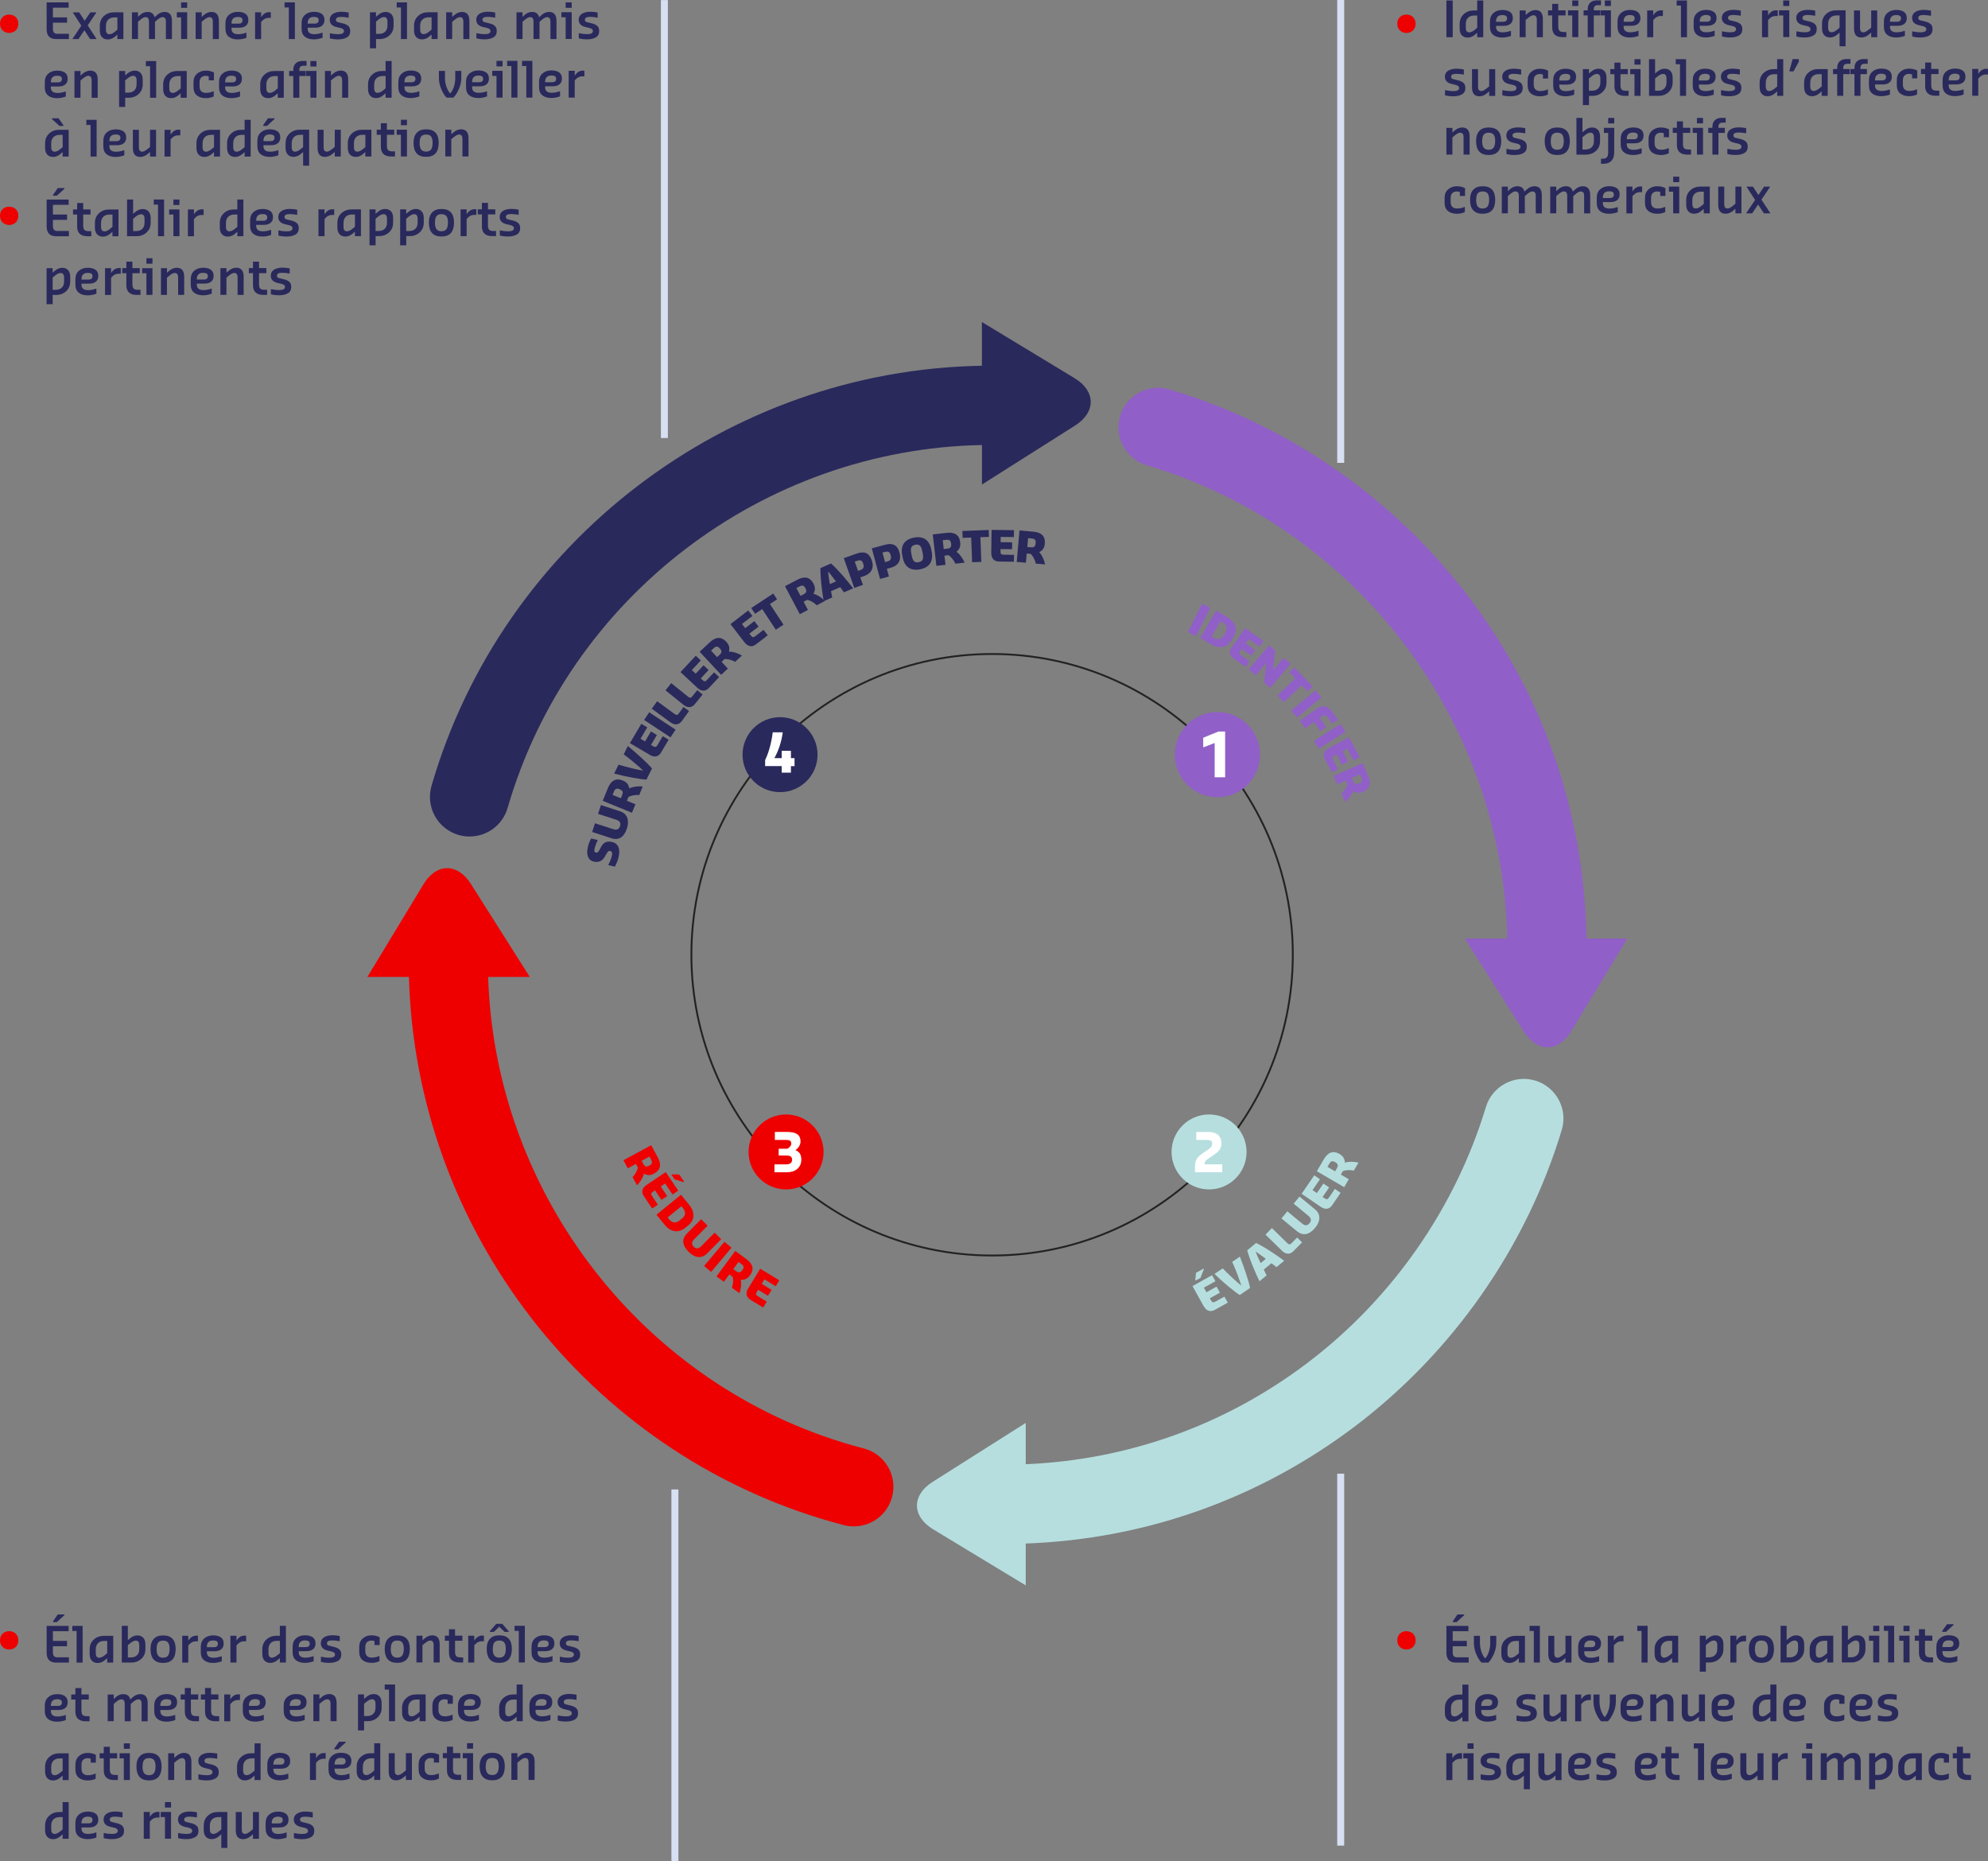 <?xml version="1.0" encoding="utf-8"?>
<svg xmlns="http://www.w3.org/2000/svg" xmlns:xlink="http://www.w3.org/1999/xlink" id="Layer_2" data-name="Layer 2" viewBox="0 0 518.43 485.34">
  <rect x="0" y="0" width="518.43" height="485.34" fill="#808080" stroke="none"/>
  <defs>
    <style>
      .cls-1 {
        clip-path: url(#clippath);
      }

      .cls-2 {
        fill: none;
      }

      .cls-2, .cls-3, .cls-4, .cls-5, .cls-6, .cls-7, .cls-8, .cls-9 {
        stroke-width: 0px;
      }

      .cls-10 {
        clip-path: url(#clippath-1);
      }

      .cls-11 {
        clip-path: url(#clippath-4);
      }

      .cls-12 {
        clip-path: url(#clippath-3);
      }

      .cls-13 {
        clip-path: url(#clippath-2);
      }

      .cls-14 {
        clip-path: url(#clippath-7);
      }

      .cls-15 {
        clip-path: url(#clippath-8);
      }

      .cls-16 {
        clip-path: url(#clippath-6);
      }

      .cls-17 {
        clip-path: url(#clippath-5);
      }

      .cls-18 {
        clip-path: url(#clippath-9);
      }

      .cls-19 {
        clip-path: url(#clippath-20);
      }

      .cls-20 {
        clip-path: url(#clippath-21);
      }

      .cls-21 {
        clip-path: url(#clippath-24);
      }

      .cls-22 {
        clip-path: url(#clippath-23);
      }

      .cls-23 {
        clip-path: url(#clippath-22);
      }

      .cls-24 {
        clip-path: url(#clippath-25);
      }

      .cls-25 {
        clip-path: url(#clippath-44);
      }

      .cls-26 {
        clip-path: url(#clippath-45);
      }

      .cls-27 {
        clip-path: url(#clippath-40);
      }

      .cls-28 {
        clip-path: url(#clippath-42);
      }

      .cls-29 {
        clip-path: url(#clippath-41);
      }

      .cls-30 {
        clip-path: url(#clippath-47);
      }

      .cls-31 {
        clip-path: url(#clippath-43);
      }

      .cls-32 {
        clip-path: url(#clippath-46);
      }

      .cls-33 {
        clip-path: url(#clippath-48);
      }

      .cls-34 {
        clip-path: url(#clippath-49);
      }

      .cls-35 {
        clip-path: url(#clippath-27);
      }

      .cls-36 {
        clip-path: url(#clippath-28);
      }

      .cls-37 {
        clip-path: url(#clippath-26);
      }

      .cls-38 {
        clip-path: url(#clippath-29);
      }

      .cls-39 {
        clip-path: url(#clippath-34);
      }

      .cls-40 {
        clip-path: url(#clippath-35);
      }

      .cls-41 {
        clip-path: url(#clippath-36);
      }

      .cls-42 {
        clip-path: url(#clippath-37);
      }

      .cls-43 {
        clip-path: url(#clippath-39);
      }

      .cls-44 {
        clip-path: url(#clippath-33);
      }

      .cls-45 {
        clip-path: url(#clippath-32);
      }

      .cls-46 {
        clip-path: url(#clippath-30);
      }

      .cls-47 {
        clip-path: url(#clippath-38);
      }

      .cls-48 {
        clip-path: url(#clippath-31);
      }

      .cls-49 {
        clip-path: url(#clippath-50);
      }

      .cls-50 {
        clip-path: url(#clippath-51);
      }

      .cls-51 {
        clip-path: url(#clippath-14);
      }

      .cls-52 {
        clip-path: url(#clippath-13);
      }

      .cls-53 {
        clip-path: url(#clippath-12);
      }

      .cls-54 {
        clip-path: url(#clippath-10);
      }

      .cls-55 {
        clip-path: url(#clippath-15);
      }

      .cls-56 {
        clip-path: url(#clippath-17);
      }

      .cls-57 {
        clip-path: url(#clippath-16);
      }

      .cls-58 {
        clip-path: url(#clippath-19);
      }

      .cls-59 {
        clip-path: url(#clippath-11);
      }

      .cls-60 {
        clip-path: url(#clippath-18);
      }

      .cls-3 {
        fill: #2a295c;
      }

      .cls-4 {
        fill: #222221;
      }

      .cls-5 {
        fill: #d7dff3;
      }

      .cls-6 {
        fill: #915fc8;
      }

      .cls-7 {
        fill: #b6dedf;
      }

      .cls-8 {
        fill: #fff;
      }

      .cls-9 {
        fill: #e00;
      }
    </style>
    <clipPath id="clippath">
      <rect class="cls-2" x="95.8" y="79.96" width="328.58" height="333.42"/>
    </clipPath>
    <clipPath id="clippath-1">
      <rect class="cls-2" x="95.8" y="79.96" width="328.58" height="333.42"/>
    </clipPath>
    <clipPath id="clippath-2">
      <rect class="cls-2" x="84.4" y="70.98" width="351.38" height="351.38"/>
    </clipPath>
    <clipPath id="clippath-3">
      <rect class="cls-2" x="95.8" y="79.96" width="328.58" height="333.42"/>
    </clipPath>
    <clipPath id="clippath-4">
      <rect class="cls-2" x="84.4" y="70.98" width="351.38" height="351.38"/>
    </clipPath>
    <clipPath id="clippath-5">
      <rect class="cls-2" x="95.8" y="79.96" width="328.58" height="333.42"/>
    </clipPath>
    <clipPath id="clippath-6">
      <rect class="cls-2" x="84.4" y="70.98" width="351.38" height="351.38"/>
    </clipPath>
    <clipPath id="clippath-7">
      <rect class="cls-2" x="95.8" y="79.96" width="328.58" height="333.42"/>
    </clipPath>
    <clipPath id="clippath-8">
      <rect class="cls-2" x="84.4" y="70.98" width="351.38" height="351.38"/>
    </clipPath>
    <clipPath id="clippath-9">
      <rect class="cls-2" x="84.4" y="70.98" width="351.38" height="351.38"/>
    </clipPath>
    <clipPath id="clippath-10">
      <rect class="cls-2" x="84.4" y="70.98" width="351.38" height="351.38"/>
    </clipPath>
    <clipPath id="clippath-11">
      <rect class="cls-2" x="84.4" y="70.98" width="351.38" height="351.38"/>
    </clipPath>
    <clipPath id="clippath-12">
      <rect class="cls-2" x="84.4" y="70.98" width="351.38" height="351.38"/>
    </clipPath>
    <clipPath id="clippath-13">
      <rect class="cls-2" x="84.4" y="70.98" width="351.38" height="351.38"/>
    </clipPath>
    <clipPath id="clippath-14">
      <rect class="cls-2" x="84.4" y="70.98" width="351.38" height="351.38"/>
    </clipPath>
    <clipPath id="clippath-15">
      <rect class="cls-2" x="84.4" y="70.98" width="351.38" height="351.38"/>
    </clipPath>
    <clipPath id="clippath-16">
      <rect class="cls-2" x="84.4" y="70.98" width="351.38" height="351.38"/>
    </clipPath>
    <clipPath id="clippath-17">
      <rect class="cls-2" x="84.4" y="70.98" width="351.38" height="351.38"/>
    </clipPath>
    <clipPath id="clippath-18">
      <rect class="cls-2" x="84.4" y="70.98" width="351.38" height="351.38"/>
    </clipPath>
    <clipPath id="clippath-19">
      <rect class="cls-2" x="84.4" y="70.98" width="351.38" height="351.38"/>
    </clipPath>
    <clipPath id="clippath-20">
      <rect class="cls-2" x="84.4" y="70.98" width="351.38" height="351.38"/>
    </clipPath>
    <clipPath id="clippath-21">
      <rect class="cls-2" x="84.4" y="70.98" width="351.38" height="351.38"/>
    </clipPath>
    <clipPath id="clippath-22">
      <rect class="cls-2" x="84.4" y="70.98" width="351.38" height="351.38"/>
    </clipPath>
    <clipPath id="clippath-23">
      <rect class="cls-2" x="84.4" y="70.98" width="351.38" height="351.38"/>
    </clipPath>
    <clipPath id="clippath-24">
      <rect class="cls-2" x="84.4" y="70.98" width="351.38" height="351.38"/>
    </clipPath>
    <clipPath id="clippath-25">
      <rect class="cls-2" x="84.4" y="70.98" width="351.38" height="351.38"/>
    </clipPath>
    <clipPath id="clippath-26">
      <rect class="cls-2" x="84.4" y="70.98" width="351.38" height="351.38"/>
    </clipPath>
    <clipPath id="clippath-27">
      <rect class="cls-2" x="84.4" y="70.98" width="351.38" height="351.38"/>
    </clipPath>
    <clipPath id="clippath-28">
      <rect class="cls-2" x="84.4" y="70.98" width="351.38" height="351.38"/>
    </clipPath>
    <clipPath id="clippath-29">
      <rect class="cls-2" x="84.4" y="70.98" width="351.38" height="351.38"/>
    </clipPath>
    <clipPath id="clippath-30">
      <rect class="cls-2" x="84.4" y="70.98" width="351.38" height="351.38"/>
    </clipPath>
    <clipPath id="clippath-31">
      <rect class="cls-2" x="84.4" y="70.98" width="351.38" height="351.38"/>
    </clipPath>
    <clipPath id="clippath-32">
      <rect class="cls-2" x="84.4" y="70.98" width="351.38" height="351.38"/>
    </clipPath>
    <clipPath id="clippath-33">
      <rect class="cls-2" x="84.4" y="70.98" width="351.38" height="351.38"/>
    </clipPath>
    <clipPath id="clippath-34">
      <rect class="cls-2" x="84.4" y="70.98" width="351.38" height="351.38"/>
    </clipPath>
    <clipPath id="clippath-35">
      <rect class="cls-2" x="84.4" y="70.98" width="351.38" height="351.38"/>
    </clipPath>
    <clipPath id="clippath-36">
      <rect class="cls-2" x="84.4" y="70.98" width="351.38" height="351.38"/>
    </clipPath>
    <clipPath id="clippath-37">
      <rect class="cls-2" x="84.4" y="70.98" width="351.38" height="351.38"/>
    </clipPath>
    <clipPath id="clippath-38">
      <rect class="cls-2" x="84.4" y="70.98" width="351.38" height="351.38"/>
    </clipPath>
    <clipPath id="clippath-39">
      <rect class="cls-2" x="84.4" y="70.98" width="351.38" height="351.38"/>
    </clipPath>
    <clipPath id="clippath-40">
      <rect class="cls-2" x="84.4" y="70.98" width="351.38" height="351.38"/>
    </clipPath>
    <clipPath id="clippath-41">
      <rect class="cls-2" x="84.4" y="70.98" width="351.38" height="351.38"/>
    </clipPath>
    <clipPath id="clippath-42">
      <rect class="cls-2" x="84.4" y="70.98" width="351.38" height="351.38"/>
    </clipPath>
    <clipPath id="clippath-43">
      <rect class="cls-2" x="84.4" y="70.98" width="351.38" height="351.38"/>
    </clipPath>
    <clipPath id="clippath-44">
      <rect class="cls-2" x="84.4" y="70.98" width="351.38" height="351.38"/>
    </clipPath>
    <clipPath id="clippath-45">
      <rect class="cls-2" x="84.4" y="70.98" width="351.38" height="351.38"/>
    </clipPath>
    <clipPath id="clippath-46">
      <rect class="cls-2" x="84.4" y="70.98" width="351.38" height="351.38"/>
    </clipPath>
    <clipPath id="clippath-47">
      <rect class="cls-2" x="84.4" y="70.98" width="351.38" height="351.38"/>
    </clipPath>
    <clipPath id="clippath-48">
      <rect class="cls-2" x="84.4" y="70.98" width="351.38" height="351.38"/>
    </clipPath>
    <clipPath id="clippath-49">
      <rect class="cls-2" x="84.4" y="70.98" width="351.38" height="351.38"/>
    </clipPath>
    <clipPath id="clippath-50">
      <rect class="cls-2" x="84.4" y="70.98" width="351.38" height="351.38"/>
    </clipPath>
    <clipPath id="clippath-51">
      <rect class="cls-2" x="84.4" y="70.98" width="351.38" height="351.38"/>
    </clipPath>
  </defs>
  <g id="Layer_1-2" data-name="Layer 1">
    <path class="cls-9" d="m0,6.19c0-1.6,1.19-2.39,2.39-2.39s2.4.79,2.4,2.39-1.2,2.4-2.4,2.4-2.39-.8-2.39-2.4Z"/>
    <path class="cls-9" d="m364.38,6.19c0-1.6,1.19-2.39,2.39-2.39s2.4.79,2.4,2.39-1.2,2.4-2.4,2.4-2.39-.8-2.39-2.4Z"/>
    <path class="cls-9" d="m0,56.27c0-1.6,1.19-2.39,2.39-2.39s2.4.79,2.4,2.39-1.2,2.4-2.4,2.4-2.39-.8-2.39-2.4Z"/>
    <path class="cls-9" d="m0,427.71c0-1.6,1.19-2.39,2.39-2.39s2.4.79,2.4,2.39-1.2,2.4-2.4,2.4-2.39-.8-2.39-2.4Z"/>
    <path class="cls-9" d="m364.38,427.71c0-1.6,1.19-2.39,2.39-2.39s2.4.79,2.4,2.39-1.2,2.4-2.4,2.4-2.39-.8-2.39-2.4Z"/>
    <path class="cls-3" d="m14.66,10.19c-1.67,0-2.5-.86-2.5-2.59V.62h5.74v1.38h-4.1v2.53h3.69v1.39h-3.69v1.58c0,.46.09.79.28,1,.19.21.48.31.88.31h3.01v1.38h-3.32Zm4.27,0v-.1l2.28-3.39-2.18-3.38v-.1h1.62l1.43,2.19,1.48-2.19h1.54v.1l-2.23,3.3,2.27,3.47v.1h-1.63l-1.51-2.3-1.54,2.3h-1.53Zm11.18-.73c-.63.55-1.28.83-1.97.83s-1.16-.2-1.54-.6c-.38-.4-.57-.99-.57-1.76v-1.2c0-1.05.36-1.91,1.07-2.55.71-.65,1.59-.97,2.62-.97h2.46v6.98h-1.58v-1.16l-.5.43h0Zm-1.53-.54c.43,0,.98-.28,1.63-.85l.4-.33v-3.2h-.79c-.67,0-1.21.19-1.6.58-.4.39-.59.93-.59,1.61v1.05c0,.77.32,1.15.96,1.15h0Zm5.83,1.26V3.21h1.58v1.2l.38-.37c.64-.62,1.34-.93,2.11-.93.97,0,1.58.45,1.82,1.35h.06l.45-.42c.66-.62,1.36-.93,2.09-.93,1.29,0,1.94.77,1.94,2.32v4.76h-1.58v-4.52c0-.43-.07-.74-.22-.93-.15-.18-.37-.27-.67-.27-.4,0-.93.3-1.58.89l-.37.33v4.49h-1.57v-4.52c0-.43-.08-.74-.23-.93-.15-.18-.38-.27-.69-.27-.39,0-.91.3-1.57.89l-.37.33v4.49h-1.58Zm12.82,0v-5.65h-1.11v-1.33h2.69v6.98h-1.58Zm0-8.14V.62h1.58v1.43h-1.58Zm3.79,8.14V3.21h1.58v1.2l.41-.37c.69-.62,1.4-.93,2.12-.93,1.3,0,1.95.77,1.95,2.32v4.76h-1.58v-4.52c0-.43-.08-.74-.23-.93-.15-.18-.38-.27-.68-.27-.38,0-.91.3-1.6.89l-.4.33v4.49h-1.58Zm13.25-.32c-.78.28-1.54.42-2.26.42-.99,0-1.77-.23-2.35-.69-.58-.46-.87-1.17-.87-2.13v-1.37c0-.94.3-1.68.91-2.21.6-.53,1.38-.79,2.34-.79.83,0,1.48.17,1.98.51.49.34.74.88.74,1.61,0,.66-.21,1.17-.64,1.51-.43.34-1,.51-1.74.51h-2v.26c0,.95.57,1.43,1.72,1.43.66,0,1.35-.13,2.07-.38h.1v1.33h0Zm-2.23-5.44c-1.11,0-1.66.55-1.66,1.65v.1h1.76c.4,0,.68-.07.85-.22.17-.15.26-.38.26-.68s-.1-.53-.31-.66c-.21-.12-.51-.19-.9-.19h0Zm4.48,5.75V3.21h1.58v1.28c.56-.88,1.23-1.31,2.02-1.31h.5v1.48h-.63c-.28,0-.55.06-.8.18-.25.12-.43.23-.53.32-.1.09-.29.28-.56.55v4.49h-1.58Zm8.8,0V1.95h-1.11V.62h2.69v9.57h-1.58Zm8.8-.32c-.78.28-1.54.42-2.26.42-.99,0-1.77-.23-2.35-.69-.58-.46-.87-1.17-.87-2.13v-1.37c0-.94.3-1.68.91-2.21.6-.53,1.38-.79,2.34-.79.83,0,1.48.17,1.98.51.49.34.74.88.74,1.61,0,.66-.21,1.17-.64,1.51-.43.34-1,.51-1.74.51h-2v.26c0,.95.57,1.43,1.72,1.43.66,0,1.35-.13,2.07-.38h.1v1.33h0Zm-2.23-5.44c-1.11,0-1.66.55-1.66,1.65v.1h1.76c.4,0,.68-.07.85-.22.17-.15.26-.38.26-.68s-.1-.53-.31-.66c-.21-.12-.51-.19-.9-.19h0Zm6.3,5.86c-.83,0-1.55-.09-2.17-.26v-1.33h.09c.73.16,1.42.24,2.08.24,1,0,1.51-.27,1.51-.82,0-.38-.29-.64-.87-.79l-1.07-.25c-1.18-.28-1.77-.91-1.77-1.9,0-.67.28-1.19.84-1.55.56-.36,1.3-.54,2.21-.54.6,0,1.22.07,1.89.2v1.33h-.09c-.78-.13-1.4-.19-1.84-.19-.93,0-1.39.24-1.39.73,0,.13.02.23.06.32.04.09.1.16.19.21.09.05.17.09.24.11.07.02.18.04.32.08l.94.23c.61.13,1.08.35,1.44.65.35.3.53.75.53,1.36,0,.77-.29,1.32-.88,1.66-.59.34-1.34.51-2.25.51Zm8.29,2.3V3.21h1.58v1.16l.5-.43c.64-.55,1.29-.83,1.97-.83s1.16.2,1.54.6c.38.4.57.99.57,1.76v1.21c0,1.05-.36,1.89-1.07,2.54-.71.65-1.59.97-2.62.97h-.88v2.4h-1.58Zm3.61-8.12c-.43,0-.98.29-1.63.85l-.4.34v3.19h.79c.67,0,1.21-.19,1.6-.57.4-.38.59-.92.59-1.61v-1.05c0-.77-.32-1.16-.96-1.16h0Zm4.47,5.72V1.95h-1.11V.62h2.69v9.57h-1.58Zm7.49-.73c-.63.55-1.28.83-1.97.83s-1.16-.2-1.54-.6c-.38-.4-.57-.99-.57-1.76v-1.2c0-1.05.36-1.91,1.07-2.55.71-.65,1.59-.97,2.62-.97h2.46v6.98h-1.58v-1.16l-.5.43h0Zm-1.53-.54c.43,0,.98-.28,1.63-.85l.4-.33v-3.2h-.79c-.67,0-1.21.19-1.6.58-.4.39-.59.93-.59,1.61v1.05c0,.77.32,1.15.96,1.15h0Zm5.83,1.26V3.21h1.58v1.2l.41-.37c.69-.62,1.4-.93,2.12-.93,1.3,0,1.95.77,1.95,2.32v4.76h-1.58v-4.52c0-.43-.08-.74-.23-.93-.15-.18-.38-.27-.68-.27-.38,0-.91.3-1.6.89l-.4.33v4.49h-1.58Zm10.05.1c-.83,0-1.55-.09-2.17-.26v-1.33h.09c.73.16,1.42.24,2.08.24,1,0,1.51-.27,1.51-.82,0-.38-.29-.64-.87-.79l-1.07-.25c-1.18-.28-1.77-.91-1.77-1.9,0-.67.28-1.19.84-1.55.56-.36,1.3-.54,2.21-.54.6,0,1.22.07,1.89.2v1.33h-.09c-.78-.13-1.4-.19-1.84-.19-.93,0-1.39.24-1.39.73,0,.13.02.23.06.32.04.09.1.16.19.21.09.05.17.09.24.11.07.02.18.04.32.08l.94.23c.61.13,1.08.35,1.44.65.35.3.53.75.53,1.36,0,.77-.29,1.32-.88,1.66-.59.34-1.34.51-2.25.51Zm8.29-.1V3.21h1.58v1.2l.38-.37c.64-.62,1.34-.93,2.11-.93.97,0,1.58.45,1.82,1.35h.06l.45-.42c.66-.62,1.36-.93,2.09-.93,1.29,0,1.94.77,1.94,2.32v4.76h-1.58v-4.52c0-.43-.07-.74-.22-.93-.15-.18-.37-.27-.67-.27-.4,0-.93.3-1.58.89l-.37.33v4.49h-1.57v-4.52c0-.43-.08-.74-.23-.93-.15-.18-.38-.27-.69-.27-.39,0-.91.3-1.57.89l-.37.33v4.49h-1.58Zm12.82,0v-5.65h-1.11v-1.33h2.69v6.98h-1.58Zm0-8.14V.62h1.58v1.43h-1.58Zm5.6,8.24c-.83,0-1.55-.09-2.17-.26v-1.33h.09c.73.16,1.42.24,2.08.24,1,0,1.51-.27,1.51-.82,0-.38-.29-.64-.87-.79l-1.07-.25c-1.18-.28-1.77-.91-1.77-1.9,0-.67.28-1.19.84-1.55.56-.36,1.3-.54,2.21-.54.6,0,1.22.07,1.89.2v1.33h-.09c-.78-.13-1.4-.19-1.84-.19-.93,0-1.39.24-1.39.73,0,.13.02.23.06.32.04.09.1.16.19.21.09.05.17.09.24.11.07.02.18.04.32.08l.94.23c.61.13,1.08.35,1.44.65.35.3.53.75.53,1.36,0,.77-.29,1.32-.88,1.66-.59.34-1.34.51-2.25.51Z"/>
    <path class="cls-3" d="m17.16,25.18c-.78.28-1.54.42-2.26.42-.99,0-1.77-.23-2.35-.69-.58-.46-.87-1.17-.87-2.13v-1.37c0-.94.3-1.68.91-2.21.6-.53,1.38-.79,2.34-.79.83,0,1.48.17,1.98.51.49.34.74.88.74,1.61,0,.66-.21,1.17-.64,1.51-.43.34-1,.51-1.74.51h-2v.26c0,.95.57,1.43,1.72,1.43.66,0,1.35-.13,2.07-.38h.1v1.33h0Zm-2.23-5.44c-1.11,0-1.66.55-1.66,1.65v.1h1.76c.4,0,.68-.07.85-.22.17-.15.26-.38.26-.68s-.1-.53-.31-.66c-.21-.12-.51-.19-.9-.19h0Zm4.49,5.75v-6.98h1.58v1.2l.41-.37c.69-.62,1.4-.93,2.12-.93,1.3,0,1.95.77,1.95,2.32v4.76h-1.58v-4.52c0-.43-.08-.74-.23-.93-.15-.18-.38-.27-.68-.27-.38,0-.91.3-1.6.89l-.4.33v4.49h-1.58Zm11.64,2.4v-9.38h1.58v1.16l.5-.43c.64-.55,1.29-.83,1.97-.83s1.16.2,1.54.6c.38.4.57.99.57,1.76v1.21c0,1.05-.36,1.89-1.07,2.54-.71.65-1.59.97-2.62.97h-.88v2.4h-1.58Zm3.61-8.12c-.43,0-.98.29-1.63.85l-.4.34v3.19h.79c.67,0,1.21-.19,1.6-.57.4-.38.59-.92.59-1.61v-1.05c0-.77-.32-1.16-.96-1.16h0Zm4.47,5.72v-8.24h-1.11v-1.33h2.69v9.57h-1.58Zm7.49-.73c-.63.55-1.28.83-1.97.83s-1.16-.2-1.54-.6c-.38-.4-.57-.99-.57-1.76v-1.2c0-1.05.36-1.91,1.07-2.55.71-.65,1.59-.97,2.62-.97h2.46v6.98h-1.58v-1.16l-.5.43h0Zm-1.53-.54c.43,0,.98-.28,1.63-.85l.4-.33v-3.2h-.79c-.67,0-1.21.19-1.6.58-.4.39-.59.93-.59,1.61v1.05c0,.77.32,1.15.96,1.15h0Zm10.64.92c-.61.3-1.29.45-2.04.45-.99,0-1.77-.24-2.36-.71-.59-.48-.88-1.2-.88-2.16v-1.31c0-.92.31-1.65.93-2.19.62-.54,1.37-.81,2.23-.81s1.55.17,2.17.5v2.04h-1.35v-1.02c-.19-.1-.46-.15-.82-.15-.47,0-.85.14-1.14.42-.29.28-.44.7-.44,1.25v1.08c0,.55.14.97.43,1.26.29.29.7.43,1.24.43.69,0,1.33-.14,1.93-.41h.1v1.33h0Zm6.86.03c-.78.28-1.54.42-2.26.42-.99,0-1.77-.23-2.35-.69-.58-.46-.87-1.17-.87-2.13v-1.37c0-.94.3-1.68.91-2.21.6-.53,1.38-.79,2.34-.79.83,0,1.48.17,1.98.51.49.34.74.88.74,1.61,0,.66-.21,1.17-.64,1.51-.43.34-1,.51-1.74.51h-2v.26c0,.95.57,1.43,1.72,1.43.66,0,1.35-.13,2.07-.38h.1v1.33h0Zm-2.23-5.44c-1.11,0-1.66.55-1.66,1.65v.1h1.76c.4,0,.68-.07.85-.22.17-.15.26-.38.26-.68s-.1-.53-.31-.66c-.21-.12-.51-.19-.9-.19h0Zm11.57,5.03c-.63.55-1.28.83-1.97.83s-1.16-.2-1.54-.6c-.38-.4-.57-.99-.57-1.76v-1.2c0-1.05.36-1.91,1.07-2.55.71-.65,1.59-.97,2.62-.97h2.46v6.98h-1.58v-1.16l-.5.43h0Zm-1.53-.54c.43,0,.98-.28,1.63-.85l.4-.33v-3.2h-.79c-.67,0-1.21.19-1.6.58-.4.39-.59.93-.59,1.61v1.05c0,.77.32,1.15.96,1.15h0Zm6.07,1.26v-5.65h-1.08v-1.33h1.08v-.26c0-.75.21-1.32.64-1.73.43-.4,1.01-.61,1.75-.61h1.07v1.24h-.77c-.39,0-.67.09-.85.27-.17.18-.26.47-.26.87v.22h1.67v1.33h-1.67v5.65h-1.58Zm4.47,0v-5.65h-1.11v-1.33h2.69v6.98h-1.58Zm0-8.14v-1.43h1.58v1.43h-1.58Zm3.79,8.14v-6.98h1.58v1.2l.41-.37c.69-.62,1.4-.93,2.12-.93,1.3,0,1.95.77,1.95,2.32v4.76h-1.58v-4.52c0-.43-.08-.74-.23-.93-.15-.18-.38-.27-.68-.27-.38,0-.91.3-1.6.89l-.4.33v4.49h-1.58Zm15.32-.73c-.63.55-1.28.83-1.97.83s-1.16-.2-1.54-.6c-.38-.4-.57-.99-.57-1.76v-1.2c0-1.05.36-1.91,1.07-2.55.71-.65,1.59-.97,2.62-.97h.88v-2.59h1.58v9.57h-1.58v-1.16l-.5.43h0Zm-1.53-.54c.43,0,.98-.28,1.63-.85l.4-.33v-3.2h-.79c-.67,0-1.21.19-1.6.58-.4.39-.59.93-.59,1.61v1.05c0,.77.32,1.15.96,1.15h0Zm10.83.94c-.78.28-1.54.42-2.26.42-.99,0-1.77-.23-2.35-.69-.58-.46-.87-1.17-.87-2.13v-1.37c0-.94.3-1.68.91-2.21.6-.53,1.38-.79,2.34-.79.83,0,1.48.17,1.98.51.49.34.74.88.74,1.61,0,.66-.21,1.17-.64,1.51-.43.34-1,.51-1.74.51h-2v.26c0,.95.57,1.43,1.72,1.43.66,0,1.35-.13,2.07-.38h.1v1.33h0Zm-2.23-5.44c-1.11,0-1.66.55-1.66,1.65v.1h1.76c.4,0,.68-.07.85-.22.17-.15.26-.38.26-.68s-.1-.53-.31-.66c-.21-.12-.51-.19-.9-.19h0Zm9.34,5.75c-.43-.37-.88-1.06-1.33-2.07-.45-1-.68-2.04-.68-3.11v-1.8h1.58v1.8c0,.85.13,1.65.4,2.39.27.74.59,1.31.96,1.71.37-.39.69-.95.94-1.69.26-.74.38-1.54.38-2.41v-1.8h1.58v1.8c0,1.07-.24,2.11-.71,3.11-.47,1-.93,1.69-1.38,2.07h-1.76Zm10.54-.32c-.78.28-1.54.42-2.26.42-.99,0-1.77-.23-2.35-.69-.58-.46-.87-1.17-.87-2.13v-1.37c0-.94.3-1.68.91-2.21.6-.53,1.38-.79,2.34-.79.83,0,1.48.17,1.98.51.49.34.74.88.74,1.61,0,.66-.21,1.17-.64,1.51-.43.34-1,.51-1.74.51h-2v.26c0,.95.57,1.43,1.72,1.43.66,0,1.35-.13,2.07-.38h.1v1.33h0Zm-2.23-5.44c-1.11,0-1.66.55-1.66,1.65v.1h1.76c.4,0,.68-.07.85-.22.17-.15.26-.38.26-.68s-.1-.53-.31-.66c-.21-.12-.51-.19-.9-.19h0Zm4.7,5.75v-5.65h-1.11v-1.33h2.69v6.98h-1.58Zm0-8.14v-1.43h1.58v1.43h-1.58Zm3.88,8.14v-8.24h-1.11v-1.33h2.69v9.57h-1.58Zm3.89,0v-8.24h-1.11v-1.33h2.69v9.57h-1.58Zm8.8-.32c-.78.28-1.54.42-2.26.42-.99,0-1.77-.23-2.35-.69-.58-.46-.87-1.17-.87-2.13v-1.37c0-.94.3-1.68.91-2.21.6-.53,1.38-.79,2.34-.79.83,0,1.48.17,1.98.51.49.34.74.88.74,1.61,0,.66-.21,1.17-.64,1.51-.43.34-1,.51-1.74.51h-2v.26c0,.95.57,1.43,1.72,1.43.66,0,1.35-.13,2.07-.38h.1v1.33h0Zm-2.23-5.44c-1.11,0-1.66.55-1.66,1.65v.1h1.76c.4,0,.68-.07.85-.22.17-.15.26-.38.26-.68s-.1-.53-.31-.66c-.21-.12-.51-.19-.9-.19h0Zm4.48,5.75v-6.98h1.58v1.28c.56-.88,1.23-1.31,2.02-1.31h.5v1.48h-.63c-.28,0-.55.06-.8.18-.25.12-.43.23-.53.32-.1.09-.29.28-.56.55v4.49h-1.58Z"/>
    <path class="cls-3" d="m15.84,40.09c-.63.55-1.28.83-1.97.83s-1.16-.2-1.54-.6c-.38-.4-.57-.99-.57-1.76v-1.2c0-1.05.36-1.91,1.07-2.55.71-.65,1.59-.97,2.62-.97h2.46v6.98h-1.58v-1.16l-.5.43h0Zm-1.53-.54c.43,0,.98-.28,1.63-.85l.4-.33v-3.2h-.79c-.67,0-1.21.19-1.6.58-.4.39-.59.93-.59,1.61v1.05c0,.77.32,1.15.96,1.15h0Zm1.21-6.71l-1.98-1.8v-.19h1.74l1.25,1.79v.2h-1.01Zm8.1,7.98v-8.24h-1.11v-1.33h2.69v9.57h-1.58Zm8.8-.32c-.78.28-1.54.42-2.26.42-.99,0-1.77-.23-2.35-.69-.58-.46-.87-1.17-.87-2.13v-1.37c0-.94.3-1.68.91-2.21.6-.53,1.38-.79,2.34-.79.83,0,1.48.17,1.98.51.49.34.74.88.74,1.61,0,.66-.21,1.17-.64,1.51-.43.34-1,.51-1.74.51h-2v.26c0,.95.57,1.43,1.72,1.43.66,0,1.35-.13,2.07-.38h.1v1.33h0Zm-2.23-5.44c-1.11,0-1.66.55-1.66,1.65v.1h1.76c.4,0,.68-.07.85-.22.17-.15.26-.38.26-.68s-.1-.53-.31-.66c-.21-.12-.51-.19-.9-.19h0Zm8.52,4.94c-.68.61-1.39.92-2.13.92-1.28,0-1.93-.77-1.93-2.32v-4.76h1.57v4.53c0,.43.07.73.22.91.15.18.38.27.68.27.37,0,.9-.3,1.6-.89l.41-.34v-4.48h1.57v6.98h-1.57v-1.2l-.42.38h0Zm4.2.82v-6.98h1.58v1.28c.56-.88,1.23-1.31,2.02-1.31h.5v1.48h-.63c-.28,0-.55.06-.8.18-.25.12-.43.23-.53.32-.1.09-.29.28-.56.55v4.49h-1.58Zm12.4-.73c-.63.55-1.28.83-1.97.83s-1.16-.2-1.54-.6c-.38-.4-.57-.99-.57-1.76v-1.2c0-1.05.36-1.91,1.07-2.55.71-.65,1.59-.97,2.62-.97h2.46v6.98h-1.58v-1.16l-.5.43h0Zm-1.53-.54c.43,0,.98-.28,1.63-.85l.4-.33v-3.2h-.79c-.67,0-1.21.19-1.6.58-.4.39-.59.93-.59,1.61v1.05c0,.77.32,1.15.96,1.15h0Zm9.52.54c-.63.55-1.28.83-1.97.83s-1.16-.2-1.54-.6c-.38-.4-.57-.99-.57-1.76v-1.2c0-1.05.36-1.91,1.07-2.55.71-.65,1.59-.97,2.62-.97h.88v-2.59h1.58v9.57h-1.58v-1.16l-.5.43h0Zm-1.53-.54c.43,0,.98-.28,1.63-.85l.4-.33v-3.2h-.79c-.67,0-1.21.19-1.6.58-.4.39-.59.93-.59,1.61v1.05c0,.77.32,1.15.96,1.15h0Zm10.83.94c-.78.28-1.54.42-2.26.42-.99,0-1.77-.23-2.35-.69-.58-.46-.87-1.17-.87-2.13v-1.37c0-.94.3-1.68.91-2.21.6-.53,1.38-.79,2.34-.79.83,0,1.48.17,1.98.51.49.34.74.88.74,1.61,0,.66-.21,1.17-.64,1.51-.43.34-1,.51-1.74.51h-2v.26c0,.95.57,1.43,1.72,1.43.66,0,1.35-.13,2.07-.38h.1v1.33h0Zm-3.97-7.66v-.2l1.25-1.79h1.72v.19l-1.97,1.8h-1.01Zm1.74,2.22c-1.11,0-1.66.55-1.66,1.65v.1h1.76c.4,0,.68-.07.85-.22.17-.15.26-.38.26-.68s-.1-.53-.31-.66c-.21-.12-.51-.19-.9-.19h0Zm8.68,8.15v-3.56l-.5.43c-.63.55-1.28.83-1.97.83s-1.16-.2-1.54-.6c-.38-.4-.57-.99-.57-1.76v-1.2c0-1.05.36-1.91,1.07-2.55.71-.65,1.59-.97,2.62-.97h2.46v9.38h-1.58Zm-2.03-3.66c.43,0,.98-.28,1.63-.85l.4-.33v-3.2h-.79c-.67,0-1.21.19-1.6.58-.4.39-.59.93-.59,1.61v1.05c0,.77.32,1.15.96,1.15h0Zm9.86.45c-.68.61-1.39.92-2.13.92-1.28,0-1.93-.77-1.93-2.32v-4.76h1.57v4.53c0,.43.07.73.22.91.15.18.38.27.68.27.37,0,.9-.3,1.6-.89l.41-.34v-4.48h1.57v6.98h-1.57v-1.2l-.42.38h0Zm7.9.09c-.63.55-1.28.83-1.97.83s-1.16-.2-1.54-.6c-.38-.4-.57-.99-.57-1.76v-1.2c0-1.05.36-1.91,1.07-2.55.71-.65,1.59-.97,2.62-.97h2.46v6.98h-1.58v-1.16l-.5.43h0Zm-1.53-.54c.43,0,.98-.28,1.63-.85l.4-.33v-3.2h-.79c-.67,0-1.21.19-1.6.58-.4.39-.59.93-.59,1.61v1.05c0,.77.32,1.15.96,1.15h0Zm9.77,1.26h-1.07c-.83,0-1.48-.21-1.94-.63-.46-.42-.69-1.05-.69-1.89v-3.14h-1.08v-1.33h1.08v-1.68h1.58v1.68h1.91v1.33h-1.91v2.82c0,.58.1.97.31,1.19.21.21.58.32,1.1.32h.7v1.33Zm1.53,0v-5.65h-1.11v-1.33h2.69v6.98h-1.58Zm0-8.14v-1.43h1.58v1.43h-1.58Zm9.85,4.59c0,2.43-1.09,3.65-3.28,3.65s-3.28-1.22-3.28-3.65c0-1.14.28-2.01.84-2.62.56-.61,1.37-.91,2.44-.91,2.19,0,3.28,1.18,3.28,3.53h0Zm-4.98,0c0,.76.13,1.33.39,1.71.26.38.7.57,1.31.57s1.05-.19,1.31-.57c.26-.38.39-.95.39-1.71s-.13-1.29-.38-1.64c-.26-.35-.69-.53-1.31-.53s-1.06.18-1.31.53c-.26.35-.38.9-.38,1.64h0Zm6.7,3.55v-6.98h1.58v1.2l.41-.37c.69-.62,1.4-.93,2.12-.93,1.3,0,1.95.77,1.95,2.32v4.76h-1.58v-4.52c0-.43-.08-.74-.23-.93-.15-.18-.38-.27-.68-.27-.38,0-.91.3-1.6.89l-.4.33v4.49h-1.58Z"/>
    <path class="cls-3" d="m14.66,61.6c-1.67,0-2.5-.86-2.5-2.59v-6.98h5.74v1.38h-4.1v2.53h3.69v1.39h-3.69v1.58c0,.46.09.79.28,1,.19.21.48.31.88.31h3.01v1.38h-3.32Zm-.84-10.57v-.2l1.24-1.79h1.74v.19l-1.97,1.8h-1.01Zm10,10.57h-1.07c-.83,0-1.48-.21-1.94-.63-.46-.42-.69-1.05-.69-1.89v-3.14h-1.08v-1.33h1.08v-1.68h1.58v1.68h1.91v1.33h-1.91v2.82c0,.58.1.97.31,1.19.21.21.58.32,1.1.32h.7v1.33Zm5.01-.73c-.63.55-1.28.83-1.97.83s-1.16-.2-1.54-.6c-.38-.4-.57-.99-.57-1.76v-1.2c0-1.05.36-1.91,1.07-2.55.71-.65,1.59-.97,2.62-.97h2.46v6.98h-1.58v-1.16l-.5.43h0Zm-1.53-.54c.43,0,.98-.28,1.63-.85l.4-.33v-3.2h-.79c-.67,0-1.21.19-1.6.58-.4.39-.59.93-.59,1.61v1.05c0,.77.32,1.15.96,1.15h0Zm5.83,1.26v-9.57h1.58v3.75l.5-.43c.64-.55,1.29-.83,1.97-.83s1.16.2,1.54.6c.38.4.57.99.57,1.76v1.21c0,1.05-.36,1.89-1.07,2.54-.71.65-1.59.97-2.62.97h-2.46Zm3.61-5.72c-.43,0-.98.29-1.63.85l-.4.34v3.19h.79c.67,0,1.21-.19,1.6-.57.4-.38.59-.92.59-1.61v-1.05c0-.77-.32-1.16-.96-1.16h0Zm4.47,5.72v-8.24h-1.11v-1.33h2.69v9.57h-1.58Zm4.01,0v-5.65h-1.11v-1.33h2.69v6.98h-1.58Zm0-8.14v-1.43h1.58v1.43h-1.58Zm3.78,8.14v-6.98h1.58v1.28c.56-.88,1.23-1.31,2.02-1.31h.5v1.48h-.63c-.28,0-.55.06-.8.18-.25.12-.43.23-.53.32-.1.09-.29.28-.56.55v4.49h-1.58Zm12.4-.73c-.63.55-1.28.83-1.97.83s-1.16-.2-1.54-.6c-.38-.4-.57-.99-.57-1.76v-1.2c0-1.05.36-1.91,1.07-2.55.71-.65,1.59-.97,2.62-.97h.88v-2.59h1.58v9.57h-1.58v-1.16l-.5.43h0Zm-1.53-.54c.43,0,.98-.28,1.63-.85l.4-.33v-3.2h-.79c-.67,0-1.21.19-1.6.58-.4.39-.59.93-.59,1.61v1.05c0,.77.32,1.15.96,1.15h0Zm10.83.94c-.78.28-1.54.42-2.26.42-.99,0-1.77-.23-2.35-.69-.58-.46-.87-1.17-.87-2.13v-1.37c0-.94.3-1.68.91-2.21.6-.53,1.38-.79,2.34-.79.83,0,1.48.17,1.98.51.49.34.74.88.74,1.61,0,.66-.21,1.17-.64,1.51-.43.34-1,.51-1.74.51h-2v.26c0,.95.57,1.43,1.72,1.43.66,0,1.35-.13,2.07-.38h.1v1.33h0Zm-2.23-5.44c-1.11,0-1.66.55-1.66,1.65v.1h1.76c.4,0,.68-.07.85-.22.17-.15.26-.38.26-.68s-.1-.53-.31-.66c-.21-.12-.51-.19-.9-.19h0Zm6.3,5.86c-.83,0-1.55-.09-2.17-.26v-1.33h.09c.73.16,1.42.24,2.08.24,1,0,1.51-.27,1.51-.82,0-.38-.29-.64-.87-.79l-1.07-.25c-1.18-.28-1.77-.91-1.77-1.9,0-.67.28-1.19.84-1.55.56-.36,1.3-.54,2.21-.54.6,0,1.22.07,1.89.2v1.33h-.09c-.78-.13-1.4-.19-1.84-.19-.93,0-1.39.24-1.39.73,0,.13.02.23.06.32.04.09.1.16.19.21.09.05.17.09.24.11.07.02.18.04.32.08l.94.23c.61.13,1.08.35,1.44.65.35.3.53.75.53,1.36,0,.77-.29,1.32-.88,1.66-.59.34-1.34.51-2.25.51Zm8.28-.1v-6.98h1.58v1.28c.56-.88,1.23-1.31,2.02-1.31h.5v1.48h-.63c-.28,0-.55.06-.8.18-.25.12-.43.23-.53.32-.1.09-.29.28-.56.55v4.49h-1.58Zm9.01-.73c-.63.55-1.28.83-1.97.83s-1.16-.2-1.54-.6c-.38-.4-.57-.99-.57-1.76v-1.2c0-1.05.36-1.91,1.07-2.55.71-.65,1.59-.97,2.62-.97h2.46v6.98h-1.58v-1.16l-.5.43h0Zm-1.53-.54c.43,0,.98-.28,1.63-.85l.4-.33v-3.2h-.79c-.67,0-1.21.19-1.6.58-.4.39-.59.93-.59,1.61v1.05c0,.77.32,1.15.96,1.15h0Zm5.83,3.66v-9.38h1.58v1.16l.5-.43c.64-.55,1.29-.83,1.97-.83s1.16.2,1.54.6c.38.4.57.99.57,1.76v1.21c0,1.05-.36,1.89-1.07,2.54-.71.65-1.59.97-2.62.97h-.88v2.4h-1.58Zm3.61-8.12c-.43,0-.98.29-1.63.85l-.4.34v3.19h.79c.67,0,1.21-.19,1.6-.57.4-.38.59-.92.59-1.61v-1.05c0-.77-.32-1.16-.96-1.16h0Zm4.38,8.12v-9.38h1.58v1.16l.5-.43c.64-.55,1.29-.83,1.97-.83s1.16.2,1.54.6c.38.4.57.99.57,1.76v1.21c0,1.05-.36,1.89-1.07,2.54-.71.65-1.59.97-2.62.97h-.88v2.4h-1.58Zm3.61-8.12c-.43,0-.98.29-1.63.85l-.4.34v3.19h.79c.67,0,1.21-.19,1.6-.57.4-.38.59-.92.59-1.61v-1.05c0-.77-.32-1.16-.96-1.16h0Zm10.44,2.17c0,2.43-1.09,3.65-3.28,3.65s-3.28-1.22-3.28-3.65c0-1.14.28-2.01.84-2.62.56-.61,1.37-.91,2.44-.91,2.19,0,3.28,1.18,3.28,3.53h0Zm-4.98,0c0,.76.13,1.33.39,1.71.26.38.7.57,1.31.57s1.05-.19,1.31-.57c.26-.38.39-.95.39-1.71s-.13-1.29-.38-1.64c-.26-.35-.69-.53-1.31-.53s-1.06.18-1.31.53c-.26.35-.38.9-.38,1.64h0Zm6.69,3.55v-6.98h1.58v1.28c.56-.88,1.23-1.31,2.02-1.31h.5v1.48h-.63c-.28,0-.55.06-.8.18-.25.12-.43.23-.53.32-.1.09-.29.28-.56.55v4.49h-1.58Zm9.26,0h-1.07c-.83,0-1.48-.21-1.94-.63-.46-.42-.69-1.05-.69-1.89v-3.14h-1.08v-1.33h1.08v-1.68h1.58v1.68h1.91v1.33h-1.91v2.82c0,.58.1.97.31,1.19.21.21.58.32,1.1.32h.7v1.33Zm3.14.1c-.83,0-1.55-.09-2.17-.26v-1.33h.09c.73.16,1.42.24,2.08.24,1,0,1.51-.27,1.51-.82,0-.38-.29-.64-.87-.79l-1.07-.25c-1.18-.28-1.77-.91-1.77-1.9,0-.67.28-1.19.84-1.55.56-.36,1.3-.54,2.21-.54.6,0,1.22.07,1.89.2v1.33h-.09c-.78-.13-1.4-.19-1.84-.19-.93,0-1.39.24-1.39.73,0,.13.02.23.06.32.04.09.1.16.19.21.09.05.17.09.24.11.07.02.18.04.32.08l.94.23c.61.13,1.08.35,1.44.65.35.3.53.75.53,1.36,0,.77-.29,1.32-.88,1.66-.59.34-1.34.51-2.25.51Z"/>
    <path class="cls-3" d="m12.15,79.31v-9.38h1.58v1.16l.5-.43c.64-.55,1.29-.83,1.97-.83s1.16.2,1.54.6c.38.4.57.99.57,1.76v1.21c0,1.05-.36,1.89-1.07,2.54-.71.65-1.59.97-2.62.97h-.88v2.4h-1.58Zm3.61-8.12c-.43,0-.98.29-1.63.85l-.4.34v3.19h.79c.67,0,1.21-.19,1.6-.57.4-.38.59-.92.59-1.61v-1.05c0-.77-.32-1.16-.96-1.16h0Zm9.38,5.4c-.78.28-1.54.42-2.26.42-.99,0-1.77-.23-2.35-.69-.58-.46-.87-1.17-.87-2.13v-1.37c0-.94.3-1.68.91-2.21.6-.53,1.38-.79,2.34-.79.83,0,1.48.17,1.98.51.49.34.74.88.74,1.61,0,.66-.21,1.17-.64,1.51-.43.34-1,.51-1.74.51h-2v.26c0,.95.57,1.43,1.72,1.43.66,0,1.35-.13,2.07-.38h.1v1.33h0Zm-2.23-5.44c-1.11,0-1.66.55-1.66,1.65v.1h1.76c.4,0,.68-.07.85-.22.17-.15.26-.38.26-.68s-.1-.53-.31-.66c-.21-.12-.51-.19-.9-.19h0Zm4.48,5.75v-6.98h1.58v1.28c.56-.88,1.23-1.31,2.02-1.31h.5v1.48h-.63c-.28,0-.55.06-.8.18-.25.12-.43.23-.53.32-.1.09-.29.28-.56.55v4.49h-1.58Zm9.26,0h-1.07c-.83,0-1.48-.21-1.94-.63-.46-.42-.69-1.05-.69-1.89v-3.14h-1.08v-1.33h1.08v-1.68h1.58v1.68h1.91v1.33h-1.91v2.82c0,.58.1.97.31,1.19.21.21.58.32,1.1.32h.7v1.33Zm1.53,0v-5.65h-1.11v-1.33h2.69v6.98h-1.58Zm0-8.14v-1.43h1.58v1.43h-1.58Zm3.79,8.14v-6.98h1.58v1.2l.41-.37c.69-.62,1.4-.93,2.12-.93,1.3,0,1.95.77,1.95,2.32v4.76h-1.58v-4.52c0-.43-.08-.74-.23-.93-.15-.18-.38-.27-.68-.27-.38,0-.91.3-1.6.89l-.4.33v4.49h-1.58Zm13.25-.32c-.78.28-1.54.42-2.26.42-.99,0-1.77-.23-2.35-.69-.58-.46-.87-1.17-.87-2.13v-1.37c0-.94.3-1.68.91-2.21.6-.53,1.38-.79,2.34-.79.83,0,1.48.17,1.98.51.49.34.74.88.74,1.61,0,.66-.21,1.17-.64,1.51-.43.34-1,.51-1.74.51h-2v.26c0,.95.57,1.43,1.72,1.43.66,0,1.35-.13,2.07-.38h.1v1.33h0Zm-2.23-5.44c-1.11,0-1.66.55-1.66,1.65v.1h1.76c.4,0,.68-.07.85-.22.17-.15.26-.38.26-.68s-.1-.53-.31-.66c-.21-.12-.51-.19-.9-.19h0Zm4.49,5.75v-6.98h1.58v1.2l.41-.37c.69-.62,1.4-.93,2.12-.93,1.3,0,1.95.77,1.95,2.32v4.76h-1.58v-4.52c0-.43-.08-.74-.23-.93-.15-.18-.38-.27-.68-.27-.38,0-.91.3-1.6.89l-.4.33v4.49h-1.58Zm12.19,0h-1.07c-.83,0-1.48-.21-1.94-.63-.46-.42-.69-1.05-.69-1.89v-3.14h-1.08v-1.33h1.08v-1.68h1.58v1.68h1.91v1.33h-1.91v2.82c0,.58.1.97.31,1.19.21.21.58.32,1.1.32h.7v1.33Zm3.14.1c-.83,0-1.55-.09-2.17-.26v-1.33h.09c.73.16,1.42.24,2.08.24,1,0,1.51-.27,1.51-.82,0-.38-.29-.64-.87-.79l-1.07-.25c-1.18-.28-1.77-.91-1.77-1.9,0-.67.28-1.19.84-1.55.56-.36,1.3-.54,2.21-.54.6,0,1.22.07,1.89.2v1.33h-.09c-.78-.13-1.4-.19-1.84-.19-.93,0-1.39.24-1.39.73,0,.13.02.23.06.32.04.09.1.16.19.21.09.05.17.09.24.11.07.02.18.04.32.08l.94.23c.61.13,1.08.35,1.44.65.35.3.53.75.53,1.36,0,.77-.29,1.32-.88,1.66-.59.34-1.34.51-2.25.51Z"/>
    <path class="cls-3" d="m377.19,9.7V.13h1.65v9.57h-1.65Zm7.54-.73c-.63.55-1.28.83-1.97.83s-1.16-.2-1.54-.6c-.38-.4-.57-.99-.57-1.76v-1.2c0-1.05.36-1.91,1.07-2.55.71-.65,1.59-.97,2.62-.97h.88V.13h1.58v9.57h-1.58v-1.16l-.5.43h0Zm-1.53-.54c.43,0,.98-.28,1.63-.85l.4-.33v-3.2h-.79c-.67,0-1.21.19-1.6.58-.4.39-.59.93-.59,1.61v1.05c0,.77.32,1.15.96,1.15h0Zm10.83.94c-.78.28-1.54.42-2.26.42-.99,0-1.77-.23-2.35-.69-.58-.46-.87-1.17-.87-2.13v-1.37c0-.94.3-1.68.91-2.21.6-.53,1.38-.79,2.34-.79.83,0,1.48.17,1.98.51.49.34.74.88.74,1.61,0,.66-.21,1.17-.64,1.51-.43.34-1,.51-1.74.51h-2v.26c0,.95.57,1.43,1.72,1.43.66,0,1.35-.13,2.07-.38h.1v1.33h0Zm-2.23-5.44c-1.11,0-1.66.55-1.66,1.65v.1h1.76c.4,0,.68-.07.85-.22.17-.15.26-.38.26-.68s-.1-.53-.31-.66c-.21-.12-.51-.19-.9-.19h0Zm4.49,5.75V2.72h1.58v1.2l.41-.37c.69-.62,1.4-.93,2.12-.93,1.3,0,1.95.77,1.95,2.32v4.76h-1.58v-4.52c0-.43-.08-.74-.23-.93-.15-.18-.38-.27-.68-.27-.38,0-.91.3-1.6.89l-.4.33v4.49h-1.58Zm12.19,0h-1.07c-.83,0-1.48-.21-1.94-.63-.46-.42-.69-1.05-.69-1.89v-3.14h-1.08v-1.33h1.08v-1.68h1.58v1.68h1.91v1.33h-1.91v2.82c0,.58.1.97.31,1.19.21.21.58.32,1.1.32h.7v1.33Zm1.53,0v-5.65h-1.11v-1.33h2.69v6.98h-1.58Zm0-8.14V.13h1.58v1.43h-1.58Zm4.03,8.14v-5.65h-1.08v-1.33h1.08v-.26c0-.75.21-1.32.64-1.73.43-.4,1.01-.61,1.75-.61h1.07v1.24h-.77c-.39,0-.67.09-.85.27-.17.18-.26.47-.26.87v.22h1.67v1.33h-1.67v5.65h-1.58Zm4.47,0v-5.65h-1.11v-1.33h2.69v6.98h-1.58Zm0-8.14V.13h1.58v1.43h-1.58Zm8.79,7.82c-.78.28-1.54.42-2.26.42-.99,0-1.77-.23-2.35-.69-.58-.46-.87-1.17-.87-2.13v-1.37c0-.94.3-1.68.91-2.21.6-.53,1.38-.79,2.34-.79.83,0,1.48.17,1.98.51.49.34.74.88.74,1.61,0,.66-.21,1.17-.64,1.51-.43.34-1,.51-1.74.51h-2v.26c0,.95.57,1.43,1.72,1.43.66,0,1.35-.13,2.07-.38h.1v1.33h0Zm-2.23-5.44c-1.11,0-1.66.55-1.66,1.65v.1h1.76c.4,0,.68-.07.85-.22.17-.15.26-.38.26-.68s-.1-.53-.31-.66c-.21-.12-.51-.19-.9-.19h0Zm4.48,5.75V2.72h1.58v1.28c.56-.88,1.23-1.31,2.02-1.31h.5v1.48h-.63c-.28,0-.55.06-.8.18-.25.12-.43.23-.53.32-.1.09-.29.28-.56.55v4.49h-1.58Zm8.8,0V1.45h-1.11V.13h2.69v9.57h-1.58Zm8.8-.32c-.78.28-1.54.42-2.26.42-.99,0-1.77-.23-2.35-.69-.58-.46-.87-1.17-.87-2.13v-1.37c0-.94.3-1.68.91-2.21.6-.53,1.38-.79,2.34-.79.83,0,1.48.17,1.98.51.49.34.74.88.74,1.61,0,.66-.21,1.17-.64,1.51-.43.34-1,.51-1.74.51h-2v.26c0,.95.57,1.43,1.72,1.43.66,0,1.35-.13,2.07-.38h.1v1.33h0Zm-2.23-5.44c-1.11,0-1.66.55-1.66,1.65v.1h1.76c.4,0,.68-.07.85-.22.17-.15.26-.38.26-.68s-.1-.53-.31-.66c-.21-.12-.51-.19-.9-.19h0Zm6.3,5.86c-.83,0-1.55-.09-2.17-.26v-1.33h.09c.73.16,1.42.24,2.08.24,1,0,1.51-.27,1.51-.82,0-.38-.29-.64-.87-.79l-1.07-.25c-1.18-.28-1.77-.91-1.77-1.9,0-.67.28-1.19.84-1.55.56-.36,1.3-.54,2.21-.54.6,0,1.22.07,1.89.2v1.33h-.09c-.78-.13-1.4-.19-1.84-.19-.93,0-1.39.24-1.39.73,0,.13.02.23.06.32.04.09.1.16.19.21.09.05.17.09.24.11.07.02.18.04.32.08l.94.23c.61.13,1.08.35,1.44.65.35.3.53.75.53,1.36,0,.77-.29,1.32-.88,1.66-.59.34-1.34.51-2.25.51Zm8.28-.1V2.72h1.58v1.28c.56-.88,1.23-1.31,2.02-1.31h.5v1.48h-.63c-.28,0-.55.06-.8.18-.25.12-.43.23-.53.32-.1.09-.29.28-.56.55v4.49h-1.58Zm5.53,0v-5.65h-1.11v-1.33h2.69v6.98h-1.58Zm0-8.14V.13h1.58v1.43h-1.58Zm5.6,8.24c-.83,0-1.55-.09-2.17-.26v-1.33h.09c.73.16,1.42.24,2.08.24,1,0,1.51-.27,1.51-.82,0-.38-.29-.64-.87-.79l-1.07-.25c-1.18-.28-1.77-.91-1.77-1.9,0-.67.28-1.19.84-1.55.56-.36,1.3-.54,2.21-.54.6,0,1.22.07,1.89.2v1.33h-.09c-.78-.13-1.4-.19-1.84-.19-.93,0-1.39.24-1.39.73,0,.13.02.23.06.32.04.09.1.16.19.21.09.05.17.09.24.11.07.02.18.04.32.08l.94.23c.61.13,1.08.35,1.44.65.35.3.53.75.53,1.36,0,.77-.29,1.32-.88,1.66-.59.34-1.34.51-2.25.51Zm9.09,2.3v-3.56l-.5.43c-.63.55-1.28.83-1.97.83s-1.16-.2-1.54-.6c-.38-.4-.57-.99-.57-1.76v-1.2c0-1.05.36-1.91,1.07-2.55.71-.65,1.59-.97,2.62-.97h2.46v9.38h-1.58Zm-2.03-3.66c.43,0,.98-.28,1.63-.85l.4-.33v-3.2h-.79c-.67,0-1.21.19-1.6.58-.4.39-.59.93-.59,1.61v1.05c0,.77.32,1.15.96,1.15h0Zm9.86.45c-.68.61-1.39.92-2.13.92-1.28,0-1.93-.77-1.93-2.32V2.72h1.57v4.53c0,.43.07.73.22.91.15.18.38.27.68.27.37,0,.9-.3,1.6-.89l.41-.34V2.72h1.57v6.98h-1.57v-1.2l-.42.38h0Zm9.21.5c-.78.28-1.54.42-2.26.42-.99,0-1.77-.23-2.35-.69-.58-.46-.87-1.17-.87-2.13v-1.37c0-.94.3-1.68.91-2.21.6-.53,1.38-.79,2.34-.79.82,0,1.48.17,1.98.51.49.34.74.88.74,1.61,0,.66-.21,1.17-.64,1.51-.43.34-1,.51-1.74.51h-2v.26c0,.95.57,1.43,1.72,1.43.66,0,1.35-.13,2.07-.38h.1v1.33h0Zm-2.23-5.44c-1.11,0-1.66.55-1.66,1.65v.1h1.76c.4,0,.68-.07.85-.22.17-.15.26-.38.26-.68s-.1-.53-.31-.66c-.21-.12-.51-.19-.9-.19h0Zm6.3,5.86c-.83,0-1.55-.09-2.17-.26v-1.33h.09c.73.16,1.42.24,2.08.24,1,0,1.51-.27,1.51-.82,0-.38-.29-.64-.87-.79l-1.07-.25c-1.18-.28-1.77-.91-1.77-1.9,0-.67.28-1.19.84-1.55.56-.36,1.3-.54,2.21-.54.6,0,1.22.07,1.89.2v1.33h-.09c-.78-.13-1.4-.19-1.84-.19-.93,0-1.39.24-1.39.73,0,.13.02.23.06.32.04.09.1.16.19.21.09.05.17.09.24.11.07.02.18.04.32.08l.94.23c.61.13,1.08.35,1.44.65.35.3.53.75.53,1.36,0,.77-.29,1.32-.88,1.66-.59.34-1.34.51-2.25.51Z"/>
    <path class="cls-3" d="m379,25.11c-.83,0-1.55-.09-2.17-.26v-1.33h.09c.73.16,1.42.24,2.08.24,1,0,1.51-.27,1.51-.82,0-.38-.29-.64-.87-.79l-1.07-.25c-1.18-.28-1.77-.91-1.77-1.9,0-.67.28-1.19.84-1.55.56-.36,1.3-.54,2.21-.54.6,0,1.22.07,1.89.2v1.33h-.09c-.78-.13-1.4-.19-1.84-.19-.93,0-1.39.24-1.39.73,0,.13.02.23.06.32.04.09.1.16.19.21.09.05.17.09.24.11.07.02.18.04.32.08l.94.23c.61.13,1.08.35,1.44.65.35.3.53.75.53,1.36,0,.77-.29,1.32-.88,1.66-.59.34-1.34.51-2.25.51Zm8.93-.92c-.68.61-1.39.92-2.13.92-1.28,0-1.93-.77-1.93-2.32v-4.76h1.57v4.53c0,.43.07.73.22.91.15.18.38.27.68.27.37,0,.9-.3,1.6-.89l.41-.34v-4.48h1.57v6.98h-1.57v-1.2l-.42.38h0Zm6.02.92c-.83,0-1.55-.09-2.17-.26v-1.33h.09c.73.16,1.42.24,2.08.24,1,0,1.51-.27,1.51-.82,0-.38-.29-.64-.87-.79l-1.07-.25c-1.18-.28-1.77-.91-1.77-1.9,0-.67.28-1.19.84-1.55.56-.36,1.3-.54,2.21-.54.6,0,1.22.07,1.89.2v1.33h-.09c-.78-.13-1.4-.19-1.84-.19-.93,0-1.39.24-1.39.73,0,.13.02.23.06.32.04.09.1.16.19.21.09.05.17.09.24.11.07.02.18.04.32.08l.94.23c.61.13,1.08.35,1.44.65.35.3.53.75.53,1.36,0,.77-.29,1.32-.88,1.66-.59.34-1.34.51-2.25.51Zm9.71-.45c-.61.3-1.29.45-2.04.45-.99,0-1.77-.24-2.36-.71-.59-.48-.88-1.2-.88-2.16v-1.31c0-.92.31-1.65.93-2.19.62-.54,1.37-.81,2.23-.81s1.55.17,2.17.5v2.04h-1.35v-1.02c-.19-.1-.46-.15-.82-.15-.47,0-.85.14-1.14.42-.29.28-.44.7-.44,1.25v1.08c0,.55.14.97.43,1.26.29.29.7.43,1.24.43.69,0,1.33-.14,1.93-.41h.1v1.33h0Zm6.86.03c-.78.28-1.54.42-2.26.42-.99,0-1.77-.23-2.35-.69-.58-.46-.87-1.17-.87-2.13v-1.37c0-.94.3-1.68.91-2.21.6-.53,1.38-.79,2.34-.79.83,0,1.48.17,1.98.51.49.34.74.88.74,1.61,0,.66-.21,1.17-.64,1.51-.43.34-1,.51-1.74.51h-2v.26c0,.95.57,1.43,1.72,1.43.66,0,1.35-.13,2.07-.38h.1v1.33h0Zm-2.23-5.44c-1.11,0-1.66.55-1.66,1.65v.1h1.76c.4,0,.68-.07.85-.22.17-.15.26-.38.26-.68s-.1-.53-.31-.66c-.21-.12-.51-.19-.9-.19h0Zm4.49,8.15v-9.38h1.58v1.16l.5-.43c.64-.55,1.29-.83,1.97-.83s1.16.2,1.54.6c.38.4.57.99.57,1.76v1.21c0,1.05-.36,1.89-1.07,2.54-.71.65-1.59.97-2.62.97h-.88v2.4h-1.58Zm3.61-8.12c-.43,0-.98.29-1.63.85l-.4.34v3.19h.79c.67,0,1.21-.19,1.6-.57.4-.38.59-.92.59-1.61v-1.05c0-.77-.32-1.16-.96-1.16h0Zm8.32,5.72h-1.07c-.83,0-1.48-.21-1.94-.63-.46-.42-.69-1.05-.69-1.89v-3.14h-1.08v-1.33h1.08v-1.68h1.58v1.68h1.91v1.33h-1.91v2.82c0,.58.1.97.31,1.19.21.21.58.32,1.1.32h.7v1.33Zm1.53,0v-5.65h-1.11v-1.33h2.69v6.98h-1.58Zm0-8.14v-1.43h1.58v1.43h-1.58Zm3.79,8.14v-9.57h1.58v3.75l.5-.43c.64-.55,1.29-.83,1.97-.83s1.16.2,1.54.6c.38.4.57.99.57,1.76v1.21c0,1.05-.36,1.89-1.07,2.54-.71.65-1.59.97-2.62.97h-2.46Zm3.61-5.72c-.43,0-.98.29-1.63.85l-.4.34v3.19h.79c.67,0,1.21-.19,1.6-.57.4-.38.59-.92.59-1.61v-1.05c0-.77-.32-1.16-.96-1.16h0Zm4.47,5.72v-8.24h-1.11v-1.33h2.69v9.57h-1.58Zm8.8-.32c-.78.28-1.54.42-2.26.42-.99,0-1.77-.23-2.35-.69-.58-.46-.87-1.17-.87-2.13v-1.37c0-.94.3-1.68.91-2.21.6-.53,1.38-.79,2.34-.79.83,0,1.48.17,1.98.51.49.34.74.88.74,1.61,0,.66-.21,1.17-.64,1.51-.43.34-1,.51-1.74.51h-2v.26c0,.95.57,1.43,1.72,1.43.66,0,1.35-.13,2.07-.38h.1v1.33h0Zm-2.23-5.44c-1.11,0-1.66.55-1.66,1.65v.1h1.76c.4,0,.68-.07.85-.22.17-.15.26-.38.26-.68s-.1-.53-.31-.66c-.21-.12-.51-.19-.9-.19h0Zm6.3,5.86c-.83,0-1.55-.09-2.17-.26v-1.33h.09c.73.16,1.42.24,2.08.24,1,0,1.51-.27,1.51-.82,0-.38-.29-.64-.87-.79l-1.07-.25c-1.18-.28-1.77-.91-1.77-1.9,0-.67.28-1.19.84-1.55.56-.36,1.3-.54,2.21-.54.6,0,1.22.07,1.89.2v1.33h-.09c-.78-.13-1.4-.19-1.84-.19-.93,0-1.39.24-1.39.73,0,.13.02.23.06.32.04.09.1.16.19.21.09.05.17.09.24.11.07.02.18.04.32.08l.94.23c.61.13,1.08.35,1.44.65.35.3.53.75.53,1.36,0,.77-.29,1.32-.88,1.66-.59.34-1.34.51-2.25.51Zm11.98-.83c-.63.55-1.28.83-1.97.83s-1.16-.2-1.54-.6c-.38-.4-.57-.99-.57-1.76v-1.2c0-1.05.36-1.91,1.07-2.55.71-.65,1.59-.97,2.62-.97h.88v-2.59h1.58v9.57h-1.58v-1.16l-.5.43h0Zm-1.53-.54c.43,0,.98-.28,1.63-.85l.4-.33v-3.2h-.79c-.67,0-1.21.19-1.6.58-.4.39-.59.93-.59,1.61v1.05c0,.77.32,1.15.96,1.15h0Zm5.18-5.12l.87-3.19h1.62v.68l-1.39,2.51h-1.1Zm7.95,5.65c-.63.55-1.28.83-1.97.83s-1.16-.2-1.54-.6c-.38-.4-.57-.99-.57-1.76v-1.2c0-1.05.36-1.91,1.07-2.55.71-.65,1.59-.97,2.62-.97h2.46v6.98h-1.58v-1.16l-.5.43h0Zm-1.53-.54c.43,0,.98-.28,1.63-.85l.4-.33v-3.2h-.79c-.67,0-1.21.19-1.6.58-.4.39-.59.93-.59,1.61v1.05c0,.77.32,1.15.96,1.15h0Zm6.07,1.26v-5.65h-1.08v-1.33h1.08v-.26c0-.75.21-1.32.64-1.73.43-.4,1.01-.61,1.75-.61h1.07v1.24h-.77c-.39,0-.67.09-.85.27-.17.18-.26.47-.26.87v.22h1.67v1.33h-1.67v5.65h-1.58Zm4.5,0v-5.65h-1.08v-1.33h1.08v-.26c0-.75.21-1.32.64-1.73.43-.4,1.01-.61,1.75-.61h1.07v1.24h-.77c-.39,0-.67.09-.85.27-.17.18-.26.47-.26.87v.22h1.67v1.33h-1.67v5.65h-1.58Zm9.26-.32c-.78.28-1.54.42-2.26.42-.99,0-1.77-.23-2.35-.69-.58-.46-.87-1.17-.87-2.13v-1.37c0-.94.3-1.68.91-2.21.6-.53,1.38-.79,2.34-.79.82,0,1.48.17,1.98.51.49.34.74.88.74,1.61,0,.66-.21,1.17-.64,1.51-.43.34-1,.51-1.74.51h-2v.26c0,.95.57,1.43,1.72,1.43.66,0,1.35-.13,2.07-.38h.1v1.33h0Zm-2.23-5.44c-1.11,0-1.66.55-1.66,1.65v.1h1.76c.4,0,.68-.07.85-.22.17-.15.26-.38.26-.68s-.1-.53-.31-.66c-.21-.12-.51-.19-.9-.19h0Zm9.3,5.41c-.61.3-1.29.45-2.04.45-.99,0-1.77-.24-2.36-.71-.59-.48-.88-1.2-.88-2.16v-1.31c0-.92.31-1.65.93-2.19.62-.54,1.37-.81,2.23-.81s1.55.17,2.17.5v2.04h-1.35v-1.02c-.19-.1-.46-.15-.82-.15-.47,0-.85.14-1.14.42-.29.28-.44.7-.44,1.25v1.08c0,.55.14.97.43,1.26.29.29.7.43,1.24.43.69,0,1.33-.14,1.93-.41h.1v1.33h0Zm5.81.34h-1.07c-.83,0-1.48-.21-1.94-.63-.46-.42-.69-1.05-.69-1.89v-3.14h-1.08v-1.33h1.08v-1.68h1.58v1.68h1.91v1.33h-1.91v2.82c0,.58.1.97.31,1.19.21.21.58.32,1.1.32h.7v1.33Zm6.33-.32c-.78.28-1.54.42-2.26.42-.99,0-1.77-.23-2.35-.69-.58-.46-.87-1.17-.87-2.13v-1.37c0-.94.3-1.68.91-2.21.6-.53,1.38-.79,2.34-.79.82,0,1.48.17,1.98.51.49.34.74.88.74,1.61,0,.66-.21,1.17-.64,1.51-.43.34-1,.51-1.74.51h-2v.26c0,.95.57,1.43,1.72,1.43.66,0,1.35-.13,2.07-.38h.1v1.33h0Zm-2.23-5.44c-1.11,0-1.66.55-1.66,1.65v.1h1.76c.4,0,.68-.07.85-.22.17-.15.26-.38.26-.68s-.1-.53-.31-.66c-.21-.12-.51-.19-.9-.19h0Zm4.48,5.75v-6.98h1.58v1.28c.56-.88,1.23-1.31,2.02-1.31h.5v1.48h-.63c-.28,0-.55.06-.8.18-.25.12-.43.23-.53.32-.1.09-.29.28-.56.55v4.49h-1.58Z"/>
    <path class="cls-3" d="m377.19,40.32v-6.98h1.58v1.2l.41-.37c.69-.62,1.4-.93,2.12-.93,1.3,0,1.95.77,1.95,2.32v4.76h-1.58v-4.52c0-.43-.08-.74-.23-.93-.15-.18-.38-.27-.68-.27-.38,0-.91.3-1.6.89l-.4.33v4.49h-1.58Zm14.3-3.55c0,2.43-1.09,3.65-3.28,3.65s-3.28-1.22-3.28-3.65c0-1.14.28-2.01.84-2.62.56-.61,1.37-.91,2.44-.91,2.19,0,3.28,1.18,3.28,3.53h0Zm-4.98,0c0,.76.13,1.33.39,1.71.26.38.7.57,1.31.57s1.05-.19,1.31-.57c.26-.38.39-.95.39-1.71s-.13-1.29-.38-1.64c-.26-.35-.69-.53-1.31-.53s-1.06.18-1.31.53c-.26.35-.38.9-.38,1.64h0Zm8.51,3.65c-.83,0-1.55-.09-2.17-.26v-1.33h.09c.73.16,1.42.24,2.08.24,1,0,1.51-.27,1.51-.82,0-.38-.29-.64-.87-.79l-1.07-.25c-1.18-.28-1.77-.91-1.77-1.9,0-.67.28-1.19.84-1.55.56-.36,1.3-.54,2.21-.54.6,0,1.22.07,1.89.2v1.33h-.09c-.78-.13-1.4-.19-1.84-.19-.93,0-1.39.24-1.39.73,0,.13.02.23.06.32.04.09.1.16.19.21.09.05.17.09.24.11.07.02.18.04.32.08l.94.23c.61.13,1.08.35,1.44.65.35.3.53.75.53,1.36,0,.77-.29,1.32-.88,1.66-.59.34-1.34.51-2.25.51Zm14.36-3.65c0,2.43-1.09,3.65-3.28,3.65s-3.28-1.22-3.28-3.65c0-1.14.28-2.01.84-2.62.56-.61,1.37-.91,2.44-.91,2.19,0,3.28,1.18,3.28,3.53h0Zm-4.98,0c0,.76.13,1.33.39,1.71.26.38.7.57,1.31.57s1.05-.19,1.31-.57c.26-.38.39-.95.39-1.71s-.13-1.29-.38-1.64c-.26-.35-.69-.53-1.31-.53s-1.06.18-1.31.53c-.26.35-.38.9-.38,1.64h0Zm6.7,3.55v-9.57h1.58v3.75l.5-.43c.64-.55,1.29-.83,1.97-.83s1.16.2,1.54.6c.38.4.57.99.57,1.76v1.21c0,1.05-.36,1.89-1.07,2.54-.71.65-1.59.97-2.62.97h-2.46Zm3.61-5.72c-.43,0-.98.29-1.63.85l-.4.34v3.19h.79c.67,0,1.21-.19,1.6-.57.4-.38.59-.92.59-1.61v-1.05c0-.77-.32-1.16-.96-1.16h0Zm2.79,8.12v-1.33h.41c.54,0,.93-.13,1.14-.4.22-.26.33-.69.33-1.28v-5.05h-1.11v-1.33h2.69v6.33c0,1.02-.25,1.78-.75,2.29-.5.51-1.21.76-2.15.76h-.56Zm1.88-10.54v-1.43h1.58v1.43h-1.58Zm8.74,7.82c-.78.28-1.54.42-2.26.42-.99,0-1.77-.23-2.35-.69-.58-.46-.87-1.17-.87-2.13v-1.37c0-.94.3-1.68.91-2.21.6-.53,1.38-.79,2.34-.79.83,0,1.48.17,1.98.51.49.34.74.88.74,1.61,0,.66-.21,1.17-.64,1.51-.43.34-1,.51-1.74.51h-2v.26c0,.95.57,1.43,1.72,1.43.66,0,1.35-.13,2.07-.38h.1v1.33h0Zm-2.23-5.44c-1.11,0-1.66.55-1.66,1.65v.1h1.76c.4,0,.68-.07.85-.22.17-.15.26-.38.26-.68s-.1-.53-.31-.66c-.21-.12-.51-.19-.9-.19h0Zm9.3,5.41c-.61.3-1.29.45-2.04.45-.99,0-1.77-.24-2.36-.71-.59-.48-.88-1.2-.88-2.16v-1.31c0-.92.31-1.65.93-2.19.62-.54,1.37-.81,2.23-.81s1.55.17,2.17.5v2.04h-1.35v-1.02c-.19-.1-.46-.15-.82-.15-.47,0-.85.14-1.14.42-.29.28-.44.7-.44,1.25v1.08c0,.55.14.97.43,1.26.29.29.7.43,1.24.43.69,0,1.33-.14,1.93-.41h.1v1.33h0Zm5.81.34h-1.07c-.83,0-1.48-.21-1.94-.63-.46-.42-.69-1.05-.69-1.89v-3.14h-1.08v-1.33h1.08v-1.68h1.58v1.68h1.91v1.33h-1.91v2.82c0,.58.1.97.31,1.19.21.21.58.32,1.1.32h.7v1.33Zm1.53,0v-5.65h-1.11v-1.33h2.69v6.98h-1.58Zm0-8.14v-1.43h1.58v1.43h-1.58Zm4.03,8.14v-5.65h-1.08v-1.33h1.08v-.26c0-.75.21-1.32.64-1.73.43-.4,1.01-.61,1.75-.61h1.07v1.24h-.77c-.39,0-.67.09-.85.27-.17.18-.26.47-.26.87v.22h1.67v1.33h-1.67v5.65h-1.58Zm6.07.1c-.83,0-1.55-.09-2.17-.26v-1.33h.09c.73.16,1.42.24,2.08.24,1,0,1.51-.27,1.51-.82,0-.38-.29-.64-.87-.79l-1.07-.25c-1.18-.28-1.77-.91-1.77-1.9,0-.67.28-1.19.84-1.55.56-.36,1.3-.54,2.21-.54.6,0,1.22.07,1.89.2v1.33h-.09c-.78-.13-1.4-.19-1.84-.19-.93,0-1.39.24-1.39.73,0,.13.02.23.06.32.04.09.1.16.19.21.09.05.17.09.24.11.07.02.18.04.32.08l.94.23c.61.13,1.08.35,1.44.65.35.3.53.75.53,1.36,0,.77-.29,1.32-.88,1.66-.59.34-1.34.51-2.25.51Z"/>
    <path class="cls-3" d="m382,55.29c-.61.3-1.29.45-2.04.45-.99,0-1.77-.24-2.36-.71-.59-.48-.88-1.2-.88-2.16v-1.31c0-.92.31-1.65.93-2.19.62-.54,1.37-.81,2.23-.81s1.55.17,2.17.5v2.04h-1.35v-1.02c-.19-.1-.46-.15-.82-.15-.47,0-.85.14-1.14.42-.29.28-.44.7-.44,1.25v1.08c0,.55.14.97.43,1.26.29.29.7.43,1.24.43.69,0,1.33-.14,1.93-.41h.1v1.33h0Zm7.92-3.2c0,2.43-1.09,3.65-3.28,3.65s-3.28-1.22-3.28-3.65c0-1.14.28-2.01.84-2.62.56-.61,1.37-.91,2.44-.91,2.19,0,3.28,1.18,3.28,3.53h0Zm-4.98,0c0,.76.13,1.33.39,1.71.26.38.7.57,1.31.57s1.05-.19,1.31-.57c.26-.38.39-.95.39-1.71s-.13-1.29-.38-1.64c-.26-.35-.69-.53-1.31-.53s-1.06.18-1.31.53c-.26.35-.38.9-.38,1.64h0Zm6.7,3.55v-6.98h1.58v1.2l.38-.37c.64-.62,1.34-.93,2.11-.93.97,0,1.58.45,1.82,1.35h.06l.45-.42c.66-.62,1.36-.93,2.09-.93,1.29,0,1.94.77,1.94,2.32v4.76h-1.58v-4.52c0-.43-.07-.74-.22-.93-.15-.18-.37-.27-.67-.27-.4,0-.93.3-1.58.89l-.37.33v4.49h-1.57v-4.52c0-.43-.08-.74-.23-.93-.15-.18-.38-.27-.69-.27-.39,0-.91.3-1.57.89l-.37.33v4.49h-1.58Zm12.62,0v-6.98h1.58v1.2l.38-.37c.64-.62,1.34-.93,2.11-.93.97,0,1.58.45,1.82,1.35h.06l.45-.42c.66-.62,1.36-.93,2.09-.93,1.29,0,1.94.77,1.94,2.32v4.76h-1.58v-4.52c0-.43-.07-.74-.22-.93-.15-.18-.37-.27-.67-.27-.4,0-.93.3-1.58.89l-.37.33v4.49h-1.57v-4.52c0-.43-.08-.74-.23-.93-.15-.18-.38-.27-.69-.27-.39,0-.91.3-1.57.89l-.37.33v4.49h-1.58Zm17.62-.32c-.78.28-1.54.42-2.26.42-.99,0-1.77-.23-2.35-.69-.58-.46-.87-1.17-.87-2.13v-1.37c0-.94.3-1.68.91-2.21.6-.53,1.38-.79,2.34-.79.83,0,1.48.17,1.98.51.49.34.74.88.74,1.61,0,.66-.21,1.17-.64,1.51-.43.34-1,.51-1.74.51h-2v.26c0,.95.57,1.43,1.72,1.43.66,0,1.35-.13,2.07-.38h.1v1.33h0Zm-2.23-5.44c-1.11,0-1.66.55-1.66,1.65v.1h1.76c.4,0,.68-.07.85-.22.17-.15.26-.38.26-.68s-.1-.53-.31-.66c-.21-.12-.51-.19-.9-.19h0Zm4.48,5.75v-6.98h1.58v1.28c.56-.88,1.23-1.31,2.02-1.31h.5v1.48h-.63c-.28,0-.55.06-.8.18-.25.12-.43.23-.53.32-.1.09-.29.28-.56.55v4.49h-1.58Zm10.13-.34c-.61.3-1.29.45-2.04.45-.99,0-1.77-.24-2.36-.71-.59-.48-.88-1.2-.88-2.16v-1.31c0-.92.31-1.65.93-2.19.62-.54,1.37-.81,2.23-.81s1.55.17,2.17.5v2.04h-1.35v-1.02c-.19-.1-.46-.15-.82-.15-.47,0-.85.14-1.14.42-.29.28-.44.7-.44,1.25v1.08c0,.55.14.97.43,1.26.29.29.7.43,1.24.43.69,0,1.33-.14,1.93-.41h.1v1.33h0Zm2.07.34v-5.65h-1.11v-1.33h2.69v6.98h-1.58Zm0-8.14v-1.43h1.58v1.43h-1.58Zm7.48,7.41c-.63.55-1.28.83-1.97.83s-1.16-.2-1.54-.6c-.38-.4-.57-.99-.57-1.76v-1.2c0-1.05.36-1.91,1.07-2.55.71-.65,1.59-.97,2.62-.97h2.46v6.98h-1.58v-1.16l-.5.43h0Zm-1.53-.54c.43,0,.98-.28,1.63-.85l.4-.33v-3.2h-.79c-.67,0-1.21.19-1.6.58-.4.39-.59.93-.59,1.61v1.05c0,.77.32,1.15.96,1.15h0Zm9.86.45c-.68.61-1.39.92-2.13.92-1.28,0-1.93-.77-1.93-2.32v-4.76h1.57v4.53c0,.43.07.73.22.91.15.18.38.27.68.27.37,0,.9-.3,1.6-.89l.41-.34v-4.48h1.57v6.98h-1.57v-1.2l-.42.38h0Zm3.27.82v-.1l2.28-3.39-2.18-3.38v-.1h1.62l1.43,2.19,1.48-2.19h1.54v.1l-2.23,3.3,2.27,3.47v.1h-1.63l-1.51-2.3-1.54,2.3h-1.53Z"/>
    <rect class="cls-2" x="95.8" y="79.96" width="328.58" height="333.42"/>
    <rect class="cls-2" x="95.8" y="79.96" width="328.58" height="333.42"/>
    <path class="cls-6" d="m403.41,257.59c-5.71,0-10.33-4.62-10.33-10.33,0-57.78-38.65-109.56-94-125.92-5.47-1.62-8.59-7.36-6.98-12.83,1.62-5.47,7.37-8.59,12.83-6.98,30.79,9.1,58.48,28.27,77.99,53.98,20.16,26.58,30.82,58.3,30.82,91.75,0,5.71-4.62,10.33-10.33,10.33Z"/>
    <rect class="cls-2" x="95.8" y="79.96" width="328.58" height="333.42"/>
    <rect class="cls-2" x="95.8" y="79.96" width="328.58" height="333.42"/>
    <g class="cls-1">
      <path class="cls-4" d="m258.72,327.61c-43.37,0-78.66-35.29-78.66-78.66s35.29-78.66,78.66-78.66,78.66,35.29,78.66,78.66-35.29,78.66-78.66,78.66Zm0-156.84c-43.11,0-78.18,35.07-78.18,78.18s35.07,78.18,78.18,78.18,78.18-35.07,78.18-78.18-35.07-78.18-78.18-78.18Z"/>
    </g>
    <g class="cls-10">
      <path class="cls-6" d="m317.47,207.88c6.14,0,11.11-4.97,11.11-11.11s-4.97-11.11-11.11-11.11-11.11,4.98-11.11,11.11,4.97,11.11,11.11,11.11"/>
    </g>
    <g class="cls-13">
      <polygon class="cls-8" points="316.76 193.73 313.9 194.84 313.77 194.84 313.77 192.36 317.75 190.74 319.49 190.74 319.49 202.67 316.76 202.67 316.76 193.73"/>
    </g>
    <g class="cls-12">
      <path class="cls-7" d="m315.3,310.14c5.4,0,9.78-4.38,9.78-9.77s-4.38-9.78-9.78-9.78-9.78,4.38-9.78,9.78,4.38,9.77,9.78,9.77"/>
    </g>
    <g class="cls-11">
      <path class="cls-8" d="m311.64,304.03c0-1.43.49-2.26,1.96-3.29l1.43-.98c.38-.25,1.09-.77,1.09-1.53s-.43-1-1.53-1h-2.63v-2.07h3.28c2.07,0,3.29,1.09,3.29,2.96,0,1.64-.91,2.27-2.3,3.22l-1.21.83c-.5.34-.88.71-.88,1.32v.11h4.6v2.07h-7.11v-1.64Z"/>
    </g>
    <g class="cls-17">
      <path class="cls-9" d="m204.99,310.14c5.4,0,9.78-4.38,9.78-9.77s-4.38-9.78-9.78-9.78-9.78,4.38-9.78,9.78,4.38,9.77,9.78,9.77"/>
    </g>
    <g class="cls-16">
      <path class="cls-8" d="m201.97,303.6h3.07c.87,0,1.53-.34,1.53-1.21s-.66-1.11-1.53-1.11h-1.98v-1.75h2.27c.55-.32,1.02-.79,1.02-1.36,0-.77-.55-.94-1.32-.94h-2.96v-2.08h3.18c2.02,0,3.51.49,3.51,2.52,0,.74-.44,1.61-1.33,2.23.97.35,1.54,1.08,1.54,2.48,0,2.07-1.58,3.28-3.71,3.28h-3.29v-2.08Z"/>
    </g>
    <g class="cls-14">
      <path class="cls-3" d="m203.42,206.55c5.4,0,9.78-4.38,9.78-9.77s-4.38-9.78-9.78-9.78-9.78,4.38-9.78,9.78,4.38,9.77,9.78,9.77"/>
    </g>
    <g class="cls-15">
      <path class="cls-8" d="m203.85,199.76h-4.32v-1.58c1.09-2.2,1.75-5.16,1.98-7.23h2.62c-.32,2.41-1.09,4.77-2.19,6.73h1.91v-1.91h2.41v1.91h.94v2.09h-.94v1.7h-2.41v-1.7Z"/>
    </g>
    <path class="cls-9" d="m225.24,377.68c-.99-.26-1.98-.53-2.96-.81-54.66-15.65-93.2-65.51-94.98-122.13h10.86l-15.39-24.3c-3.46-5.47-8.98-5.41-12.33.12l-14.64,24.18h10.84c1.79,65.78,46.48,123.81,109.96,141.99,1.14.33,2.29.64,3.45.94.87.23,1.75.33,2.61.33,4.59,0,8.78-3.08,9.99-7.73,1.44-5.52-1.88-11.16-7.4-12.6Z"/>
    <path class="cls-3" d="m280.24,98.61l-24.18-14.64v11.4c-66.25,1.07-125.06,45.79-143.53,109.54-1.59,5.48,1.57,11.21,7.05,12.8.96.28,1.93.41,2.88.41,4.48,0,8.61-2.94,9.92-7.46,15.93-54.96,66.57-93.55,123.69-94.62v10.3l24.3-15.39c5.47-3.46,5.41-8.98-.12-12.33Z"/>
    <path class="cls-6" d="m382.01,244.72l15.39,24.3c3.46,5.47,8.98,5.41,12.33-.12l14.64-24.18h-42.36Z"/>
    <path class="cls-7" d="m400.37,281.76c-5.46-1.65-11.23,1.44-12.88,6.9-7.98,26.41-24.58,50.16-46.74,66.87-21.38,16.12-46.6,25.14-73.26,26.26v-10.77l-24.3,15.39c-5.47,3.46-5.41,8.98.12,12.33l24.18,14.64v-10.91c31.19-1.14,60.71-11.6,85.7-30.44,25.63-19.33,44.84-46.81,54.08-77.39,1.65-5.46-1.44-11.23-6.9-12.88Z"/>
    <g class="cls-18">
      <path class="cls-3" d="m160.37,225.99l-1.76-.43.02-.08c.3-.49.73-1.5.87-2.08l.06-.25c.14-.59.14-1.12-.45-1.26-.46-.11-.66.26-.91.66l-.6,1.01c-.51.85-1.41,1.42-2.79,1.09-1.67-.41-1.91-2.14-1.5-3.82l.04-.16c.14-.59.53-1.6.82-2.05l1.71.42-.02.08c-.23.38-.61,1.4-.74,1.9l-.05.21c-.11.45-.15.97.31,1.08.42.1.67-.2.83-.5l.55-1.02c.59-1.09,1.49-1.58,2.9-1.24,1.75.43,2.1,2.11,1.67,3.86l-.1.42c-.14.59-.58,1.62-.88,2.17Z"/>
    </g>
    <g class="cls-54">
      <path class="cls-3" d="m159.42,218.56l-5-1.62.74-2.28,4.78,1.55c.9.29,1.48.02,1.75-.79.26-.82-.05-1.37-.95-1.66l-4.78-1.55.74-2.29,4.99,1.62c1.95.63,2.47,2.39,1.8,4.47-.7,2.16-2.04,3.22-4.07,2.56Z"/>
    </g>
    <g class="cls-59">
      <path class="cls-3" d="m159.75,207.27l2.15.88.33-.8c.34-.83.18-1.22-.66-1.56-.8-.33-1.17-.11-1.49.68l-.33.8Zm-2.58,1.54l1.37-3.34c.76-1.86,1.99-2.71,3.86-1.95,1.03.42,1.5.99,1.71,2.06.77-.43,2.3-.64,3.41-.52l.08.03-.91,2.23c-.88-.12-2.23.11-2.82.52l-.39.96,2.23.91-.91,2.22-7.63-3.12Z"/>
    </g>
    <g class="cls-53">
      <path class="cls-3" d="m160.25,201.72l-.08-.04,1.14-2.3c1.65.54,5.42,1.44,6.42,1.56-.7-.73-3.66-3.26-5.08-4.24l1.07-2.16.08.04c2.65,2.18,5.27,4.63,6.23,5.79l-1.45,2.91c-1.5-.07-5.04-.68-8.34-1.55Z"/>
    </g>
    <g class="cls-52">
      <path class="cls-3" d="m169.45,196.83l-5.18-3.06,2.97-5.03,1.55.92-1.75,2.96,1.18.7,1.53-2.59,1.55.92-1.53,2.59.52.31c.59.35.83.29,1.18-.31l1.35-2.29,1.55.92-1.97,3.33c-.7,1.18-1.78,1.33-2.97.63Z"/>
    </g>
    <g class="cls-51">
      <rect class="cls-3" x="170.88" y="184.88" width="2.4" height="8.24" transform="translate(-80.41 228.79) rotate(-56.64)"/>
    </g>
    <g class="cls-55">
      <path class="cls-3" d="m174.82,188.33l-4.86-3.54,1.41-1.94,4.51,3.29c.55.4.8.36,1.2-.2l1.16-1.59,1.46,1.06-1.87,2.57c-.81,1.11-1.9,1.16-3.02.35Z"/>
    </g>
    <g class="cls-57">
      <path class="cls-3" d="m178.22,183.77l-4.68-3.77,1.5-1.87,4.35,3.5c.53.43.78.4,1.21-.14l1.23-1.53,1.4,1.13-1.99,2.47c-.86,1.07-1.96,1.06-3.03.2Z"/>
    </g>
    <g class="cls-56">
      <path class="cls-3" d="m181.86,179.35l-4.4-4.1,3.98-4.27,1.32,1.23-2.35,2.52,1.01.94,2.05-2.2,1.32,1.23-2.05,2.2.44.41c.5.46.75.46,1.22-.05l1.81-1.95,1.32,1.23-2.64,2.83c-.94,1.01-2.03.92-3.03-.02Z"/>
    </g>
    <g class="cls-60">
      <path class="cls-3" d="m185.42,169.64l1.58,1.7.64-.59c.66-.61.68-1.03.06-1.69-.59-.64-1.01-.59-1.64,0l-.63.59Zm-2.98.31l2.64-2.46c1.47-1.37,2.94-1.63,4.32-.15.76.81.94,1.53.69,2.58.88-.07,2.36.39,3.31.96l.06.06-1.76,1.64c-.75-.48-2.07-.84-2.77-.71l-.76.7,1.64,1.76-1.75,1.63-5.62-6.03Z"/>
    </g>
    <g class="cls-58">
      <path class="cls-3" d="m194.15,167.5l-3.66-4.77,4.63-3.55,1.1,1.43-2.73,2.09.84,1.09,2.39-1.83,1.1,1.43-2.39,1.83.37.48c.41.54.66.57,1.21.15l2.11-1.62,1.1,1.43-3.07,2.35c-1.09.84-2.15.57-2.99-.52Z"/>
    </g>
    <g class="cls-19">
      <polygon class="cls-3" points="195.91 158.54 201.65 154.76 202.64 156.27 200.78 157.5 204.32 162.88 202.31 164.2 198.77 158.82 196.91 160.05 195.91 158.54"/>
    </g>
    <g class="cls-20">
      <path class="cls-3" d="m207.68,153.33l1.08,2.05.77-.4c.8-.42.92-.82.5-1.62-.4-.77-.82-.83-1.58-.43l-.77.4Zm-2.96-.48l3.19-1.68c1.78-.94,3.27-.8,4.21.99.52.98.51,1.72,0,2.68.87.16,2.17.99,2.94,1.79l.04.08-2.13,1.12c-.59-.66-1.78-1.35-2.49-1.41l-.91.48,1.12,2.13-2.12,1.12-3.85-7.29h0Z"/>
    </g>
    <g class="cls-23">
      <path class="cls-3" d="m216.41,152.31l1.6-.7c-.88-1.15-1.7-2.22-2.05-2.57.01.5.21,1.84.45,3.27Zm-1.61,4.36c-.27-1.48-.37-2.32-.51-3.52-.24-1.81-.38-4.29-.33-5.02l2.75-1.2c.58.45,2.3,2.23,3.48,3.64.77.92,1.33,1.56,2.23,2.77l.03.08-2.36,1.03c-.29-.38-.62-.86-.98-1.35l-2.4,1.05c.11.6.22,1.18.31,1.64l-2.19.96-.03-.08Z"/>
    </g>
    <g class="cls-22">
      <path class="cls-3" d="m222.9,146.43l.86,2.43.57-.2c.93-.33,1.07-.83.75-1.75-.3-.86-.75-.97-1.6-.67l-.57.2Zm-2.86-.9l3.4-1.2c1.94-.68,3.21-.18,3.9,1.77.68,1.94-.06,3.43-2.01,4.11l-.98.34.69,1.95-2.26.8-2.74-7.78Z"/>
    </g>
    <g class="cls-21">
      <path class="cls-3" d="m230.13,144.09l.67,2.48.58-.16c.96-.26,1.13-.75.87-1.69-.24-.88-.68-1.02-1.55-.79l-.58.16Zm-2.79-1.11l3.48-.94c1.98-.54,3.22.06,3.76,2.06.54,1.98-.32,3.41-2.31,3.95l-1,.27.54,2-2.31.63-2.15-7.96Z"/>
    </g>
    <g class="cls-24">
      <path class="cls-3" d="m240.62,144.29l-.1-.5c-.24-1.23-.61-1.99-1.82-1.75-1.22.23-1.28,1.07-1.05,2.3l.1.5c.24,1.23.6,1.99,1.82,1.75,1.22-.23,1.28-1.07,1.05-2.3Zm-5.24,1l-.1-.5c-.48-2.49.56-4.14,3.06-4.61,2.48-.48,4.06.67,4.53,3.16l.09.5c.48,2.49-.56,4.14-3.04,4.61-2.49.48-4.07-.67-4.54-3.16Z"/>
    </g>
    <g class="cls-37">
      <path class="cls-3" d="m245.85,140.87l.26,2.3.86-.1c.9-.1,1.16-.43,1.05-1.33-.1-.86-.47-1.07-1.32-.98l-.86.1Zm-2.59-1.52l3.58-.41c2-.23,3.33.44,3.56,2.45.13,1.1-.15,1.79-.98,2.49.75.47,1.67,1.71,2.09,2.74v.09s-2.38.27-2.38.27c-.32-.83-1.17-1.9-1.81-2.22l-1.02.12.27,2.39-2.38.27-.94-8.19Z"/>
    </g>
    <g class="cls-35">
      <polygon class="cls-3" points="250.97 138.45 257.83 138.19 257.9 139.99 255.67 140.07 255.91 146.51 253.51 146.6 253.26 140.16 251.03 140.25 250.97 138.45"/>
    </g>
    <g class="cls-36">
      <path class="cls-3" d="m258.5,144.18l.08-6.01,5.84.07-.02,1.8-3.44-.04-.02,1.37,3.01.04-.02,1.8-3.01-.04v.6c-.02.68.16.86.85.87l2.66.03-.02,1.8-3.87-.05c-1.37-.02-2.05-.88-2.03-2.26Z"/>
    </g>
    <g class="cls-38">
      <path class="cls-3" d="m268.11,140.32l-.21,2.31.87.08c.9.08,1.22-.19,1.3-1.09.08-.86-.24-1.15-1.09-1.22l-.87-.08Zm-2.23-2.01l3.59.32c2,.18,3.18,1.1,3,3.11-.1,1.11-.51,1.72-1.46,2.24.64.61,1.29,2.01,1.5,3.1v.09s-2.41-.21-2.41-.21c-.14-.87-.76-2.1-1.33-2.54l-1.03-.09-.21,2.4-2.39-.21.73-8.21Z"/>
    </g>
    <g class="cls-46">
      <rect class="cls-6" x="308.59" y="160.46" width="8.24" height="2.4" transform="translate(28.53 369.41) rotate(-63.51)"/>
    </g>
    <g class="cls-48">
      <path class="cls-6" d="m316.48,166.3c1.11.65,2.06.4,2.75-.79l.34-.59c.65-1.11.35-1.98-.76-2.63l-.52-.3-2.34,4.01.52.3Zm.65-7.08l2.89,1.68c2.31,1.34,2.76,3.3,1.72,5.07l-.52.89c-1.08,1.85-2.98,2.54-5.35,1.16l-2.89-1.68,4.15-7.12Z"/>
    </g>
    <g class="cls-45">
      <path class="cls-6" d="m321.27,168.7l3.46-4.92,4.77,3.36-1.04,1.47-2.81-1.98-.79,1.12,2.46,1.73-1.04,1.47-2.46-1.73-.35.49c-.39.56-.35.8.22,1.2l2.18,1.53-1.04,1.47-3.16-2.22c-1.12-.79-1.19-1.89-.4-3.01Z"/>
    </g>
    <g class="cls-44">
      <polygon class="cls-6" points="330.98 168.28 332.54 169.61 331.97 174.78 334.76 171.51 336.59 173.07 331.24 179.34 329.67 178 330.23 172.83 327.44 176.1 325.62 174.54 330.98 168.28"/>
    </g>
    <g class="cls-39">
      <polygon class="cls-6" points="337.56 174.04 342.3 179.01 341 180.26 339.46 178.64 334.8 183.09 333.14 181.35 337.79 176.9 336.25 175.29 337.56 174.04"/>
    </g>
    <g class="cls-40">
      <rect class="cls-6" x="336.53" y="182.36" width="8.24" height="2.4" transform="translate(-38.76 259.59) rotate(-39.65)"/>
    </g>
    <g class="cls-41">
      <path class="cls-6" d="m343.44,184.75c1.54-1.1,2.93-.62,4.03.92l1.4,1.96-1.47,1.05-1.2-1.68c-.4-.56-.95-.59-1.51-.19l-.55.4,1.7,2.38-1.47,1.05-1.7-2.38-2.31,1.64-1.39-1.95,4.48-3.19Z"/>
    </g>
    <g class="cls-42">
      <rect class="cls-6" x="342.64" y="190.81" width="8.24" height="2.4" transform="translate(-48.94 214.99) rotate(-32.3)"/>
    </g>
    <g class="cls-47">
      <path class="cls-6" d="m346.5,195.08l5.31-2.82,2.74,5.15-1.59.85-1.62-3.04-1.21.65,1.41,2.66-1.59.85-1.41-2.66-.53.28c-.6.32-.67.56-.35,1.17l1.25,2.35-1.59.85-1.82-3.42c-.64-1.21-.21-2.22,1-2.86Z"/>
    </g>
    <g class="cls-43">
      <path class="cls-6" d="m354.65,201.93l-2.12.93.35.8c.36.82.75.98,1.58.61.8-.35.89-.76.54-1.55l-.35-.79Zm.69-2.92l1.45,3.3c.81,1.84.57,3.32-1.28,4.13-1.02.45-1.75.38-2.67-.2-.22.86-1.14,2.1-1.99,2.81l-.08.03-.97-2.2c.7-.55,1.47-1.68,1.58-2.39l-.42-.95-2.2.97-.96-2.19,7.55-3.32Z"/>
    </g>
    <g class="cls-27">
      <path class="cls-7" d="m313.07,333.2l-1.27.7-.09-.15.18-1.86,1.99-1.11.07.13-.89,2.28Zm.83,7.4l-2.92-5.26,5.1-2.84.88,1.58-3.01,1.67.67,1.2,2.63-1.46.88,1.57-2.63,1.46.29.53c.33.59.57.66,1.18.33l2.33-1.29.88,1.57-3.38,1.88c-1.2.67-2.21.25-2.88-.95Z"/>
    </g>
    <g class="cls-29">
      <path class="cls-7" d="m316.78,332.24l-.05-.07,2.12-1.45c1.18,1.27,4.03,3.9,4.85,4.49-.26-.97-1.61-4.63-2.37-6.18l1.99-1.36.05.07c1.25,3.19,2.35,6.61,2.62,8.09l-2.68,1.84c-1.28-.79-4.07-3.05-6.52-5.42Z"/>
    </g>
    <g class="cls-28">
      <path class="cls-7" d="m328.75,329.35l1.35-1.11c-1.16-.87-2.25-1.66-2.68-1.91.15.47.71,1.71,1.33,3.02Zm-.34,4.64c-.67-1.34-.99-2.13-1.46-3.24-.73-1.68-1.54-4.02-1.7-4.73l2.31-1.91c.68.27,2.82,1.51,4.34,2.54,1,.67,1.71,1.14,2.91,2.04l.06.07-1.98,1.64c-.38-.28-.83-.65-1.32-1.02l-2.01,1.67c.27.55.53,1.07.75,1.49l-1.84,1.53-.06-.07Z"/>
    </g>
    <g class="cls-31">
      <path class="cls-7" d="m334.31,326.12l-4.3-4.2,1.67-1.71,3.99,3.9c.49.48.74.47,1.22-.02l1.37-1.41,1.29,1.26-2.22,2.27c-.96.98-2.05.87-3.03-.09Z"/>
    </g>
    <g class="cls-25">
      <path class="cls-7" d="m338.23,321.05l-4.05-3.35,1.53-1.85,3.87,3.2c.73.6,1.37.56,1.92-.1.55-.66.45-1.29-.27-1.9l-3.87-3.2,1.53-1.85,4.04,3.34c1.58,1.31,1.42,3.13.03,4.81-1.45,1.75-3.08,2.24-4.73.89Z"/>
    </g>
    <g class="cls-26">
      <path class="cls-7" d="m344.41,314.67l-4.97-3.39,3.29-4.82,1.49,1.02-1.94,2.84,1.14.77,1.7-2.49,1.49,1.02-1.7,2.49.5.34c.56.38.81.34,1.2-.24l1.5-2.2,1.49,1.02-2.18,3.2c-.77,1.14-1.87,1.22-3,.44Z"/>
    </g>
    <g class="cls-32">
      <path class="cls-7" d="m346.17,304.25l2,1.17.44-.75c.45-.78.35-1.18-.43-1.64-.75-.44-1.14-.27-1.57.47l-.44.75Zm-2.77,1.16l1.82-3.12c1.01-1.74,2.35-2.41,4.09-1.39.96.56,1.34,1.19,1.41,2.27.82-.32,2.37-.31,3.45-.04l.08.04-1.21,2.08c-.85-.24-2.22-.2-2.86.13l-.52.89,2.08,1.21-1.21,2.07-7.12-4.15Z"/>
    </g>
    <g class="cls-30">
      <path class="cls-9" d="m169.37,301.57l-2.04,1.11.41.76c.43.79.83.91,1.62.48.76-.41.82-.83.41-1.59l-.41-.76Zm.44-2.97l1.72,3.17c.96,1.77.84,3.26-.93,4.22-.98.53-1.71.53-2.67.03-.15.87-.96,2.19-1.75,2.97l-.08.04-1.15-2.12c.65-.6,1.33-1.8,1.38-2.51l-.49-.91-2.12,1.15-1.14-2.11,7.25-3.93Z"/>
    </g>
    <g class="cls-33">
      <path class="cls-9" d="m175.93,307.52l-.81-1.2.15-.1,1.87.03,1.27,1.89-.13.09-2.35-.7Zm-7.3,1.44l4.99-3.35,3.25,4.85-1.5,1-1.92-2.86-1.14.77,1.68,2.5-1.5,1-1.68-2.5-.5.34c-.57.38-.61.63-.23,1.2l1.48,2.21-1.5,1-2.15-3.21c-.77-1.14-.43-2.19.71-2.95Z"/>
    </g>
    <g class="cls-34">
      <path class="cls-9" d="m174.48,317.92c.81,1,1.79,1.1,2.85.23l.53-.43c1-.81,1.03-1.73.22-2.73l-.38-.47-3.6,2.93.38.47Zm3.11-6.39l2.11,2.59c1.68,2.07,1.42,4.06-.18,5.36l-.8.65c-1.66,1.35-3.68,1.32-5.42-.81l-2.11-2.59,6.4-5.2Z"/>
    </g>
    <g class="cls-49">
      <path class="cls-9" d="m179.14,321.64l3.7-3.73,1.7,1.69-3.54,3.56c-.67.67-.69,1.32-.08,1.92.61.61,1.25.57,1.91-.1l3.54-3.56,1.71,1.7-3.69,3.72c-1.45,1.46-3.25,1.13-4.8-.41-1.61-1.6-1.95-3.27-.45-4.79Z"/>
    </g>
    <g class="cls-50">
      <rect class="cls-9" x="183.07" y="326.49" width="8.24" height="2.4" transform="translate(-184.14 260.35) rotate(-49.98)"/>
    </g>
    <path class="cls-9" d="m192.6,329.04l-1.38,1.87.7.51c.73.54,1.14.47,1.68-.25.52-.7.39-1.11-.3-1.61l-.7-.51Zm-.86-2.87l2.9,2.14c1.62,1.19,2.15,2.59.95,4.22-.66.89-1.33,1.21-2.41,1.16.23.85.06,2.39-.33,3.43l-.05.07-1.94-1.43c.33-.82.44-2.19.18-2.86l-.83-.61-1.43,1.94-1.93-1.42,4.89-6.64Z"/>
    <path class="cls-9" d="m195.12,335.95l3.12-5.14,4.99,3.03-.94,1.54-2.94-1.79-.71,1.17,2.57,1.57-.94,1.54-2.57-1.56-.31.52c-.35.58-.3.82.3,1.18l2.27,1.38-.94,1.54-3.31-2.01c-1.17-.71-1.31-1.8-.6-2.98Z"/>
    <path class="cls-3" d="m14.66,433.52c-1.67,0-2.5-.86-2.5-2.59v-6.98h5.74v1.38h-4.1v2.53h3.69v1.39h-3.69v1.58c0,.46.09.79.28,1,.19.21.48.31.88.31h3.01v1.38h-3.32Zm-.84-10.57v-.2l1.24-1.79h1.74v.19l-1.97,1.8h-1.01Zm6.15,10.57v-8.24h-1.11v-1.33h2.69v9.57h-1.58Zm7.49-.73c-.63.55-1.28.83-1.97.83s-1.16-.2-1.54-.6c-.38-.4-.57-.99-.57-1.76v-1.2c0-1.05.36-1.91,1.07-2.55.71-.65,1.59-.97,2.62-.97h2.46v6.98h-1.58v-1.16l-.5.43h0Zm-1.53-.54c.43,0,.98-.28,1.63-.85l.4-.33v-3.2h-.79c-.67,0-1.21.19-1.6.58-.4.39-.59.93-.59,1.61v1.05c0,.77.32,1.15.96,1.15h0Zm5.83,1.26v-9.57h1.58v3.75l.5-.43c.64-.55,1.29-.83,1.97-.83s1.16.2,1.54.6c.38.4.57.99.57,1.76v1.21c0,1.05-.36,1.89-1.07,2.54-.71.65-1.59.97-2.62.97h-2.46Zm3.61-5.72c-.43,0-.98.29-1.63.85l-.4.34v3.19h.79c.67,0,1.21-.19,1.6-.57.4-.38.59-.92.59-1.61v-1.05c0-.77-.32-1.16-.96-1.16h0Zm10.44,2.17c0,2.43-1.09,3.65-3.28,3.65s-3.28-1.22-3.28-3.65c0-1.14.28-2.01.84-2.62.56-.61,1.37-.91,2.44-.91,2.19,0,3.28,1.18,3.28,3.53h0Zm-4.98,0c0,.76.13,1.33.39,1.71.26.38.7.57,1.31.57s1.05-.19,1.31-.57c.26-.38.39-.95.39-1.71s-.13-1.29-.38-1.64c-.26-.35-.69-.53-1.31-.53s-1.06.18-1.31.53c-.26.35-.38.9-.38,1.64h0Zm6.69,3.55v-6.98h1.58v1.28c.56-.88,1.23-1.31,2.02-1.31h.5v1.48h-.63c-.28,0-.55.06-.8.18-.25.12-.43.23-.53.32-.1.09-.29.28-.56.55v4.49h-1.58Zm10.32-.32c-.78.28-1.54.42-2.26.42-.99,0-1.77-.23-2.35-.69-.58-.46-.87-1.17-.87-2.13v-1.37c0-.94.3-1.68.91-2.21.6-.53,1.38-.79,2.34-.79.83,0,1.48.17,1.98.51.49.34.74.88.74,1.61,0,.66-.21,1.17-.64,1.51-.43.34-1,.51-1.74.51h-2v.26c0,.95.57,1.43,1.72,1.43.66,0,1.35-.13,2.07-.38h.1v1.33h0Zm-2.23-5.44c-1.11,0-1.66.55-1.66,1.65v.1h1.76c.4,0,.68-.07.85-.22.17-.15.26-.38.26-.68s-.1-.53-.31-.66c-.21-.12-.51-.19-.9-.19h0Zm4.48,5.75v-6.98h1.58v1.28c.56-.88,1.23-1.31,2.02-1.31h.5v1.48h-.63c-.28,0-.55.06-.8.18-.25.12-.43.23-.53.32-.1.09-.29.28-.56.55v4.49h-1.58Zm12.4-.73c-.63.55-1.28.83-1.97.83s-1.16-.2-1.54-.6c-.38-.4-.57-.99-.57-1.76v-1.2c0-1.05.36-1.91,1.07-2.55.71-.65,1.59-.97,2.62-.97h.88v-2.59h1.58v9.57h-1.58v-1.16l-.5.43h0Zm-1.53-.54c.43,0,.98-.28,1.63-.85l.4-.33v-3.2h-.79c-.67,0-1.21.19-1.6.58-.4.39-.59.93-.59,1.61v1.05c0,.77.32,1.15.96,1.15h0Zm10.83.94c-.78.28-1.54.42-2.26.42-.99,0-1.77-.23-2.35-.69-.58-.46-.87-1.17-.87-2.13v-1.37c0-.94.3-1.68.91-2.21.6-.53,1.38-.79,2.34-.79.83,0,1.48.17,1.98.51.49.34.74.88.74,1.61,0,.66-.21,1.17-.64,1.51-.43.34-1,.51-1.74.51h-2v.26c0,.95.57,1.43,1.72,1.43.66,0,1.35-.13,2.07-.38h.1v1.33h0Zm-2.23-5.44c-1.11,0-1.66.55-1.66,1.65v.1h1.76c.4,0,.68-.07.85-.22.17-.15.26-.38.26-.68s-.1-.53-.31-.66c-.21-.12-.51-.19-.9-.19h0Zm6.3,5.86c-.83,0-1.55-.09-2.17-.26v-1.33h.09c.73.16,1.42.24,2.08.24,1,0,1.51-.27,1.51-.82,0-.38-.29-.64-.87-.79l-1.07-.25c-1.18-.28-1.77-.91-1.77-1.9,0-.67.28-1.19.84-1.55.56-.36,1.3-.54,2.21-.54.6,0,1.22.07,1.89.2v1.33h-.09c-.78-.13-1.4-.19-1.84-.19-.93,0-1.39.24-1.39.73,0,.13.02.23.06.32.04.09.1.16.19.21.09.05.17.09.24.11.07.02.18.04.32.08l.94.23c.61.13,1.08.35,1.44.65.35.3.53.75.53,1.36,0,.77-.29,1.32-.88,1.66-.59.34-1.34.51-2.25.51Zm13.1-.45c-.61.3-1.29.45-2.04.45-.99,0-1.77-.24-2.36-.71-.59-.48-.88-1.2-.88-2.16v-1.31c0-.92.31-1.65.93-2.19.62-.54,1.37-.81,2.23-.81s1.55.17,2.17.5v2.04h-1.35v-1.02c-.19-.1-.46-.15-.82-.15-.47,0-.85.14-1.14.42s-.44.7-.44,1.25v1.08c0,.55.14.97.43,1.26.29.29.7.43,1.24.43.69,0,1.33-.14,1.93-.41h.1v1.33h0Zm7.92-3.2c0,2.43-1.09,3.65-3.28,3.65s-3.28-1.22-3.28-3.65c0-1.14.28-2.01.84-2.62.56-.61,1.37-.91,2.44-.91,2.19,0,3.28,1.18,3.28,3.53h0Zm-4.98,0c0,.76.13,1.33.39,1.71.26.38.7.57,1.31.57s1.05-.19,1.31-.57c.26-.38.39-.95.39-1.71s-.13-1.29-.38-1.64c-.26-.35-.69-.53-1.31-.53s-1.06.18-1.31.53c-.26.35-.38.9-.38,1.64h0Zm6.7,3.55v-6.98h1.58v1.2l.41-.37c.69-.62,1.4-.93,2.12-.93,1.3,0,1.95.77,1.95,2.32v4.76h-1.58v-4.52c0-.43-.08-.74-.23-.93-.15-.18-.38-.27-.68-.27-.38,0-.91.3-1.6.89l-.4.33v4.49h-1.58Zm12.19,0h-1.07c-.83,0-1.48-.21-1.94-.63-.46-.42-.69-1.05-.69-1.89v-3.14h-1.08v-1.33h1.08v-1.68h1.58v1.68h1.91v1.33h-1.91v2.82c0,.58.1.97.31,1.19.21.21.58.32,1.1.32h.7v1.33Zm1.31,0v-6.98h1.58v1.28c.56-.88,1.23-1.31,2.02-1.31h.5v1.48h-.63c-.28,0-.55.06-.8.18-.25.12-.43.23-.53.32-.1.09-.29.28-.56.55v4.49h-1.58Zm11.38-3.55c0,2.43-1.09,3.65-3.28,3.65s-3.28-1.22-3.28-3.65c0-1.14.28-2.01.84-2.62.56-.61,1.37-.91,2.44-.91,2.19,0,3.28,1.18,3.28,3.53h0Zm-.82-4.43h-1.07l-1.4-1.34-1.39,1.34h-1.06v-.2l1.68-1.9h1.56l1.68,1.93v.18Zm-4.16,4.43c0,.76.13,1.33.39,1.71.26.38.7.57,1.31.57s1.05-.19,1.31-.57c.26-.38.39-.95.39-1.71s-.13-1.29-.38-1.64c-.26-.35-.69-.53-1.31-.53s-1.06.18-1.31.53c-.26.35-.38.9-.38,1.64h0Zm6.79,3.55v-8.24h-1.11v-1.33h2.69v9.57h-1.58Zm8.8-.32c-.78.28-1.54.42-2.26.42-.99,0-1.77-.23-2.35-.69-.58-.46-.87-1.17-.87-2.13v-1.37c0-.94.3-1.68.91-2.21.6-.53,1.38-.79,2.34-.79.83,0,1.48.17,1.98.51.49.34.74.88.74,1.61,0,.66-.21,1.17-.64,1.51-.43.34-1,.51-1.74.51h-2v.26c0,.95.57,1.43,1.72,1.43.66,0,1.35-.13,2.07-.38h.1v1.33h0Zm-2.23-5.44c-1.11,0-1.66.55-1.66,1.65v.1h1.76c.4,0,.68-.07.85-.22.17-.15.26-.38.26-.68s-.1-.53-.31-.66c-.21-.12-.51-.19-.9-.19h0Zm6.3,5.86c-.83,0-1.55-.09-2.17-.26v-1.33h.09c.73.16,1.42.24,2.08.24,1,0,1.51-.27,1.51-.82,0-.38-.29-.64-.87-.79l-1.07-.25c-1.18-.28-1.77-.91-1.77-1.9,0-.67.28-1.19.84-1.55.56-.36,1.3-.54,2.21-.54.6,0,1.22.07,1.89.2v1.33h-.09c-.78-.13-1.4-.19-1.84-.19-.93,0-1.39.24-1.39.73,0,.13.02.23.06.32.04.09.1.16.19.21.09.05.17.09.24.11.07.02.18.04.32.08l.94.23c.61.13,1.08.35,1.44.65.35.3.53.75.53,1.36,0,.77-.29,1.32-.88,1.66-.59.34-1.34.51-2.25.51Z"/>
    <path class="cls-3" d="m17.16,448.51c-.78.28-1.54.42-2.26.42-.99,0-1.77-.23-2.35-.69-.58-.46-.87-1.17-.87-2.13v-1.37c0-.94.3-1.68.91-2.21.6-.53,1.38-.79,2.34-.79.83,0,1.48.17,1.98.51.49.34.74.88.74,1.61,0,.66-.21,1.17-.64,1.51-.43.34-1,.51-1.74.51h-2v.26c0,.95.57,1.43,1.72,1.43.66,0,1.35-.13,2.07-.38h.1v1.33h0Zm-2.23-5.44c-1.11,0-1.66.55-1.66,1.65v.1h1.76c.4,0,.68-.07.85-.22.17-.15.26-.38.26-.68s-.1-.53-.31-.66c-.21-.12-.51-.19-.9-.19h0Zm8.43,5.75h-1.07c-.83,0-1.48-.21-1.94-.63-.46-.42-.69-1.05-.69-1.89v-3.14h-1.08v-1.33h1.08v-1.68h1.58v1.68h1.91v1.33h-1.91v2.82c0,.58.1.97.31,1.19.21.21.58.32,1.1.32h.7v1.33Zm4.72,0v-6.98h1.58v1.2l.38-.37c.64-.62,1.34-.93,2.11-.93.97,0,1.58.45,1.82,1.35h.06l.45-.42c.66-.62,1.36-.93,2.09-.93,1.29,0,1.94.77,1.94,2.32v4.76h-1.58v-4.52c0-.43-.07-.74-.22-.93-.15-.18-.37-.27-.67-.27-.4,0-.93.3-1.58.89l-.37.33v4.49h-1.57v-4.52c0-.43-.08-.74-.23-.93-.15-.18-.38-.27-.69-.27-.39,0-.91.3-1.57.89l-.37.33v4.49h-1.58Zm17.62-.32c-.78.28-1.54.42-2.26.42-.99,0-1.77-.23-2.35-.69-.58-.46-.87-1.17-.87-2.13v-1.37c0-.94.3-1.68.91-2.21.6-.53,1.38-.79,2.34-.79.83,0,1.48.17,1.98.51.49.34.74.88.74,1.61,0,.66-.21,1.17-.64,1.51-.43.34-1,.51-1.74.51h-2v.26c0,.95.57,1.43,1.72,1.43.66,0,1.35-.13,2.07-.38h.1v1.33h0Zm-2.23-5.44c-1.11,0-1.66.55-1.66,1.65v.1h1.76c.4,0,.68-.07.85-.22.17-.15.26-.38.26-.68s-.1-.53-.31-.66c-.21-.12-.51-.19-.9-.19h0Zm8.43,5.75h-1.07c-.83,0-1.48-.21-1.94-.63-.46-.42-.69-1.05-.69-1.89v-3.14h-1.08v-1.33h1.08v-1.68h1.58v1.68h1.91v1.33h-1.91v2.82c0,.58.1.97.31,1.19.21.21.58.32,1.1.32h.7v1.33Zm5.27,0h-1.07c-.83,0-1.48-.21-1.94-.63-.46-.42-.69-1.05-.69-1.89v-3.14h-1.08v-1.33h1.08v-1.68h1.58v1.68h1.91v1.33h-1.91v2.82c0,.58.1.97.31,1.19.21.21.58.32,1.1.32h.7v1.33Zm1.31,0v-6.98h1.58v1.28c.56-.88,1.23-1.31,2.02-1.31h.5v1.48h-.63c-.28,0-.55.06-.8.18-.25.12-.43.23-.53.32-.1.09-.29.28-.56.55v4.49h-1.58Zm10.32-.32c-.78.28-1.54.42-2.26.42-.99,0-1.77-.23-2.35-.69-.58-.46-.87-1.17-.87-2.13v-1.37c0-.94.3-1.68.91-2.21.6-.53,1.38-.79,2.34-.79.83,0,1.48.17,1.98.51.49.34.74.88.74,1.61,0,.66-.21,1.17-.64,1.51-.43.34-1,.51-1.74.51h-2v.26c0,.95.57,1.43,1.72,1.43.66,0,1.35-.13,2.07-.38h.1v1.33h0Zm-2.23-5.44c-1.11,0-1.66.55-1.66,1.65v.1h1.76c.4,0,.68-.07.85-.22.17-.15.26-.38.26-.68s-.1-.53-.31-.66c-.21-.12-.51-.19-.9-.19h0Zm12.89,5.44c-.78.28-1.54.42-2.26.42-.99,0-1.77-.23-2.35-.69-.58-.46-.87-1.17-.87-2.13v-1.37c0-.94.3-1.68.91-2.21.6-.53,1.38-.79,2.34-.79.83,0,1.48.17,1.98.51.49.34.74.88.74,1.61,0,.66-.21,1.17-.64,1.51-.43.34-1,.51-1.74.51h-2v.26c0,.95.57,1.43,1.72,1.43.66,0,1.35-.13,2.07-.38h.1v1.33h0Zm-2.23-5.44c-1.11,0-1.66.55-1.66,1.65v.1h1.76c.4,0,.68-.07.85-.22.17-.15.26-.38.26-.68s-.1-.53-.31-.66c-.21-.12-.51-.19-.9-.19h0Zm4.49,5.75v-6.98h1.58v1.2l.41-.37c.69-.62,1.4-.93,2.12-.93,1.3,0,1.95.77,1.95,2.32v4.76h-1.58v-4.52c0-.43-.08-.74-.23-.93-.15-.18-.38-.27-.68-.27-.38,0-.91.3-1.6.89l-.4.33v4.49h-1.58Zm11.64,2.4v-9.38h1.58v1.16l.5-.43c.64-.55,1.29-.83,1.97-.83s1.16.2,1.54.6c.38.4.57.99.57,1.76v1.21c0,1.05-.36,1.89-1.07,2.54-.71.65-1.59.97-2.62.97h-.88v2.4h-1.58Zm3.61-8.12c-.43,0-.98.29-1.63.85l-.4.34v3.19h.79c.67,0,1.21-.19,1.6-.57.4-.38.59-.92.59-1.61v-1.05c0-.77-.32-1.16-.96-1.16h0Zm4.47,5.72v-8.24h-1.11v-1.33h2.69v9.57h-1.58Zm7.49-.73c-.63.55-1.28.83-1.97.83s-1.16-.2-1.54-.6c-.38-.4-.57-.99-.57-1.76v-1.2c0-1.05.36-1.91,1.07-2.55.71-.65,1.59-.97,2.62-.97h2.46v6.98h-1.58v-1.16l-.5.43h0Zm-1.53-.54c.43,0,.98-.28,1.63-.85l.4-.33v-3.2h-.79c-.67,0-1.21.19-1.6.58-.4.39-.59.93-.59,1.61v1.05c0,.77.32,1.15.96,1.15h0Zm10.64.92c-.61.3-1.29.45-2.04.45-.99,0-1.77-.24-2.36-.71-.59-.48-.88-1.2-.88-2.16v-1.31c0-.92.31-1.65.93-2.19.62-.54,1.37-.81,2.23-.81s1.55.17,2.17.5v2.04h-1.35v-1.02c-.19-.1-.46-.15-.82-.15-.47,0-.85.14-1.14.42s-.44.7-.44,1.25v1.08c0,.55.14.97.43,1.26.29.29.7.43,1.24.43.69,0,1.33-.14,1.93-.41h.1v1.33h0Zm6.86.03c-.78.28-1.54.42-2.26.42-.99,0-1.77-.23-2.35-.69-.58-.46-.87-1.17-.87-2.13v-1.37c0-.94.3-1.68.91-2.21.6-.53,1.38-.79,2.34-.79.83,0,1.48.17,1.98.51.49.34.74.88.74,1.61,0,.66-.21,1.17-.64,1.51-.43.34-1,.51-1.74.51h-2v.26c0,.95.57,1.43,1.72,1.43.66,0,1.35-.13,2.07-.38h.1v1.33h0Zm-2.23-5.44c-1.11,0-1.66.55-1.66,1.65v.1h1.76c.4,0,.68-.07.85-.22.17-.15.26-.38.26-.68s-.1-.53-.31-.66c-.21-.12-.51-.19-.9-.19h0Zm11.57,5.03c-.63.55-1.28.83-1.97.83s-1.16-.2-1.54-.6c-.38-.4-.57-.99-.57-1.76v-1.2c0-1.05.36-1.91,1.07-2.55.71-.65,1.59-.97,2.62-.97h.88v-2.59h1.58v9.57h-1.58v-1.16l-.5.43h0Zm-1.53-.54c.43,0,.98-.28,1.63-.85l.4-.33v-3.2h-.79c-.67,0-1.21.19-1.6.58-.4.39-.59.93-.59,1.61v1.05c0,.77.32,1.15.96,1.15h0Zm10.83.94c-.78.28-1.54.42-2.26.42-.99,0-1.77-.23-2.35-.69-.58-.46-.87-1.17-.87-2.13v-1.37c0-.94.3-1.68.91-2.21.6-.53,1.38-.79,2.34-.79.83,0,1.48.17,1.98.51.49.34.74.88.74,1.61,0,.66-.21,1.17-.64,1.51-.43.34-1,.51-1.74.51h-2v.26c0,.95.57,1.43,1.72,1.43.66,0,1.35-.13,2.07-.38h.1v1.33h0Zm-2.23-5.44c-1.11,0-1.66.55-1.66,1.65v.1h1.76c.4,0,.68-.07.85-.22.17-.15.26-.38.26-.68s-.1-.53-.31-.66c-.21-.12-.51-.19-.9-.19h0Zm6.3,5.86c-.83,0-1.55-.09-2.17-.26v-1.33h.09c.73.16,1.42.24,2.08.24,1,0,1.51-.27,1.51-.82,0-.38-.29-.64-.87-.79l-1.07-.25c-1.18-.28-1.77-.91-1.77-1.9,0-.67.28-1.19.84-1.55.56-.36,1.3-.54,2.21-.54.6,0,1.22.07,1.89.2v1.33h-.09c-.78-.13-1.4-.19-1.84-.19-.93,0-1.39.24-1.39.73,0,.13.02.23.06.32.04.09.1.16.19.21.09.05.17.09.24.11.07.02.18.04.32.08l.94.23c.61.13,1.08.35,1.44.65.35.3.53.75.53,1.36,0,.77-.29,1.32-.88,1.66-.59.34-1.34.51-2.25.51Z"/>
    <path class="cls-3" d="m15.84,463.42c-.63.55-1.28.83-1.97.83s-1.16-.2-1.54-.6c-.38-.4-.57-.99-.57-1.76v-1.2c0-1.05.36-1.91,1.07-2.55.71-.65,1.59-.97,2.62-.97h2.46v6.98h-1.58v-1.16l-.5.43h0Zm-1.53-.54c.43,0,.98-.28,1.63-.85l.4-.33v-3.2h-.79c-.67,0-1.21.19-1.6.58-.4.39-.59.93-.59,1.61v1.05c0,.77.32,1.15.96,1.15h0Zm10.64.92c-.61.3-1.29.45-2.04.45-.99,0-1.77-.24-2.36-.71-.59-.48-.88-1.2-.88-2.16v-1.31c0-.92.31-1.65.93-2.19.62-.54,1.37-.81,2.23-.81s1.55.17,2.17.5v2.04h-1.35v-1.02c-.19-.1-.46-.15-.82-.15-.47,0-.85.14-1.14.42s-.44.7-.44,1.25v1.08c0,.55.14.97.43,1.26.29.29.7.43,1.24.43.69,0,1.33-.14,1.93-.41h.1v1.33h0Zm5.81.34h-1.07c-.83,0-1.48-.21-1.94-.63-.46-.42-.69-1.05-.69-1.89v-3.14h-1.08v-1.33h1.08v-1.68h1.58v1.68h1.91v1.33h-1.91v2.82c0,.58.1.97.31,1.19.21.21.58.32,1.1.32h.7v1.33Zm1.53,0v-5.65h-1.11v-1.33h2.69v6.98h-1.58Zm0-8.14v-1.43h1.58v1.43h-1.58Zm9.85,4.59c0,2.43-1.09,3.65-3.28,3.65s-3.28-1.22-3.28-3.65c0-1.14.28-2.01.84-2.62.56-.61,1.37-.91,2.44-.91,2.19,0,3.28,1.18,3.28,3.53h0Zm-4.98,0c0,.76.13,1.33.39,1.71.26.38.7.57,1.31.57s1.05-.19,1.31-.57c.26-.38.39-.95.39-1.71s-.13-1.29-.38-1.64c-.26-.35-.69-.53-1.31-.53s-1.06.18-1.31.53c-.26.35-.38.9-.38,1.64h0Zm6.7,3.55v-6.98h1.58v1.2l.41-.37c.69-.62,1.4-.93,2.12-.93,1.3,0,1.95.77,1.95,2.32v4.76h-1.58v-4.52c0-.43-.08-.74-.23-.93-.15-.18-.38-.27-.68-.27-.38,0-.91.3-1.6.89l-.4.33v4.49h-1.58Zm10.05.1c-.83,0-1.55-.09-2.17-.26v-1.33h.09c.73.16,1.42.24,2.08.24,1,0,1.51-.27,1.51-.82,0-.38-.29-.64-.87-.79l-1.07-.25c-1.18-.28-1.77-.91-1.77-1.9,0-.67.28-1.19.84-1.55.56-.36,1.3-.54,2.21-.54.6,0,1.22.07,1.89.2v1.33h-.09c-.78-.13-1.4-.19-1.84-.19-.93,0-1.39.24-1.39.73,0,.13.02.23.06.32.04.09.1.16.19.21.09.05.17.09.24.11.07.02.18.04.32.08l.94.23c.61.13,1.08.35,1.44.65.35.3.53.75.53,1.36,0,.77-.29,1.32-.88,1.66-.59.34-1.34.51-2.25.51Zm11.98-.83c-.63.55-1.28.83-1.97.83s-1.16-.2-1.54-.6c-.38-.4-.57-.99-.57-1.76v-1.2c0-1.05.36-1.91,1.07-2.55.71-.65,1.59-.97,2.62-.97h.88v-2.59h1.58v9.57h-1.58v-1.16l-.5.43h0Zm-1.53-.54c.43,0,.98-.28,1.63-.85l.4-.33v-3.2h-.79c-.67,0-1.21.19-1.6.58-.4.39-.59.93-.59,1.61v1.05c0,.77.32,1.15.96,1.15h0Zm10.83.94c-.78.28-1.54.42-2.26.42-.99,0-1.77-.23-2.35-.69-.58-.46-.87-1.17-.87-2.13v-1.37c0-.94.3-1.68.91-2.21.6-.53,1.38-.79,2.34-.79.83,0,1.48.17,1.98.51.49.34.74.88.74,1.61,0,.66-.21,1.17-.64,1.51-.43.34-1,.51-1.74.51h-2v.26c0,.95.57,1.43,1.72,1.43.66,0,1.35-.13,2.07-.38h.1v1.33h0Zm-2.23-5.44c-1.11,0-1.66.55-1.66,1.65v.1h1.76c.4,0,.68-.07.85-.22.17-.15.26-.38.26-.68s-.1-.53-.31-.66c-.21-.12-.51-.19-.9-.19h0Zm7.87,5.75v-6.98h1.58v1.28c.56-.88,1.23-1.31,2.02-1.31h.5v1.48h-.63c-.28,0-.55.06-.8.18-.25.12-.43.23-.53.32-.1.09-.29.28-.56.55v4.49h-1.58Zm10.32-.32c-.78.28-1.54.42-2.26.42-.99,0-1.77-.23-2.35-.69-.58-.46-.87-1.17-.87-2.13v-1.37c0-.94.3-1.68.91-2.21.6-.53,1.38-.79,2.34-.79.83,0,1.48.17,1.98.51.49.34.74.88.74,1.61,0,.66-.21,1.17-.64,1.51-.43.34-1,.51-1.74.51h-2v.26c0,.95.57,1.43,1.72,1.43.66,0,1.35-.13,2.07-.38h.1v1.33h0Zm-3.97-7.66v-.2l1.25-1.79h1.72v.19l-1.97,1.8h-1.01Zm1.74,2.22c-1.11,0-1.66.55-1.66,1.65v.1h1.76c.4,0,.68-.07.85-.22.17-.15.26-.38.26-.68s-.1-.53-.31-.66c-.21-.12-.51-.19-.9-.19h0Zm8.18,5.03c-.63.55-1.28.83-1.97.83s-1.16-.2-1.54-.6c-.38-.4-.57-.99-.57-1.76v-1.2c0-1.05.36-1.91,1.07-2.55.71-.65,1.59-.97,2.62-.97h.88v-2.59h1.58v9.57h-1.58v-1.16l-.5.43h0Zm-1.53-.54c.43,0,.98-.28,1.63-.85l.4-.33v-3.2h-.79c-.67,0-1.21.19-1.6.58-.4.39-.59.93-.59,1.61v1.05c0,.77.32,1.15.96,1.15h0Zm9.86.45c-.68.61-1.39.92-2.13.92-1.28,0-1.93-.77-1.93-2.32v-4.76h1.57v4.53c0,.43.07.73.22.91.15.18.38.27.68.27.37,0,.9-.3,1.6-.89l.41-.34v-4.48h1.57v6.98h-1.57v-1.2l-.42.38h0Zm9.02.47c-.61.3-1.29.45-2.04.45-.99,0-1.77-.24-2.36-.71-.59-.48-.88-1.2-.88-2.16v-1.31c0-.92.31-1.65.93-2.19.62-.54,1.37-.81,2.23-.81s1.55.17,2.17.5v2.04h-1.35v-1.02c-.19-.1-.46-.15-.82-.15-.47,0-.85.14-1.14.42s-.44.7-.44,1.25v1.08c0,.55.14.97.43,1.26.29.29.7.43,1.24.43.69,0,1.33-.14,1.93-.41h.1v1.33h0Zm5.81.34h-1.07c-.83,0-1.48-.21-1.94-.63-.46-.42-.69-1.05-.69-1.89v-3.14h-1.08v-1.33h1.08v-1.68h1.58v1.68h1.91v1.33h-1.91v2.82c0,.58.1.97.31,1.19.21.21.58.32,1.1.32h.7v1.33Zm1.53,0v-5.65h-1.11v-1.33h2.69v6.98h-1.58Zm0-8.14v-1.43h1.58v1.43h-1.58Zm9.85,4.59c0,2.43-1.09,3.65-3.28,3.65s-3.28-1.22-3.28-3.65c0-1.14.28-2.01.84-2.62.56-.61,1.37-.91,2.44-.91,2.19,0,3.28,1.18,3.28,3.53h0Zm-4.98,0c0,.76.13,1.33.39,1.71.26.38.7.57,1.31.57s1.05-.19,1.31-.57c.26-.38.39-.95.39-1.71s-.13-1.29-.38-1.64c-.26-.35-.69-.53-1.31-.53s-1.06.18-1.31.53c-.26.35-.38.9-.38,1.64h0Zm6.7,3.55v-6.98h1.58v1.2l.41-.37c.69-.62,1.4-.93,2.12-.93,1.3,0,1.95.77,1.95,2.32v4.76h-1.58v-4.52c0-.43-.08-.74-.23-.93-.15-.18-.38-.27-.68-.27-.38,0-.91.3-1.6.89l-.4.33v4.49h-1.58Z"/>
    <path class="cls-3" d="m15.84,478.73c-.63.55-1.28.83-1.97.83s-1.16-.2-1.54-.6c-.38-.4-.57-.99-.57-1.76v-1.2c0-1.05.36-1.91,1.07-2.55.71-.65,1.59-.97,2.62-.97h.88v-2.59h1.58v9.57h-1.58v-1.16l-.5.43h0Zm-1.53-.54c.43,0,.98-.28,1.63-.85l.4-.33v-3.2h-.79c-.67,0-1.21.19-1.6.58-.4.39-.59.93-.59,1.61v1.05c0,.77.32,1.15.96,1.15h0Zm10.83.94c-.78.28-1.54.42-2.26.42-.99,0-1.77-.23-2.35-.69-.58-.46-.87-1.17-.87-2.13v-1.37c0-.94.3-1.68.91-2.21.6-.53,1.38-.79,2.34-.79.83,0,1.48.17,1.98.51.49.34.74.88.74,1.61,0,.66-.21,1.17-.64,1.51-.43.34-1,.51-1.74.51h-2v.26c0,.95.57,1.43,1.72,1.43.66,0,1.35-.13,2.07-.38h.1v1.33h0Zm-2.23-5.44c-1.11,0-1.66.55-1.66,1.65v.1h1.76c.4,0,.68-.07.85-.22.17-.15.26-.38.26-.68s-.1-.53-.31-.66c-.21-.12-.51-.19-.9-.19h0Zm6.3,5.86c-.83,0-1.55-.09-2.17-.26v-1.33h.09c.73.16,1.42.24,2.08.24,1,0,1.51-.27,1.51-.82,0-.38-.29-.64-.87-.79l-1.07-.25c-1.18-.28-1.77-.91-1.77-1.9,0-.67.28-1.19.84-1.55.56-.36,1.3-.54,2.21-.54.6,0,1.22.07,1.89.2v1.33h-.09c-.78-.13-1.4-.19-1.84-.19-.93,0-1.39.24-1.39.73,0,.13.02.23.06.32.04.09.1.16.19.21.09.05.17.09.24.11.07.02.18.04.32.08l.94.23c.61.13,1.08.35,1.44.65.35.3.53.75.53,1.36,0,.77-.29,1.32-.88,1.66-.59.34-1.34.51-2.25.51Zm8.28-.1v-6.98h1.58v1.28c.56-.88,1.23-1.31,2.02-1.31h.5v1.48h-.63c-.28,0-.55.06-.8.18-.25.12-.43.23-.53.32-.1.09-.29.28-.56.55v4.49h-1.58Zm5.53,0v-5.65h-1.11v-1.33h2.69v6.98h-1.58Zm0-8.14v-1.43h1.58v1.43h-1.58Zm5.6,8.24c-.83,0-1.55-.09-2.17-.26v-1.33h.09c.73.16,1.42.24,2.08.24,1,0,1.51-.27,1.51-.82,0-.38-.29-.64-.87-.79l-1.07-.25c-1.18-.28-1.77-.91-1.77-1.9,0-.67.28-1.19.84-1.55.56-.36,1.3-.54,2.21-.54.6,0,1.22.07,1.89.2v1.33h-.09c-.78-.13-1.4-.19-1.84-.19-.93,0-1.39.24-1.39.73,0,.13.02.23.06.32.04.09.1.16.19.21.09.05.17.09.24.11.07.02.18.04.32.08l.94.23c.61.13,1.08.35,1.44.65.35.3.53.75.53,1.36,0,.77-.29,1.32-.88,1.66-.59.34-1.34.51-2.25.51Zm9.09,2.3v-3.56l-.5.43c-.63.55-1.28.83-1.97.83s-1.16-.2-1.54-.6c-.38-.4-.57-.99-.57-1.76v-1.2c0-1.05.36-1.91,1.07-2.55.71-.65,1.59-.97,2.62-.97h2.46v9.38h-1.58Zm-2.03-3.66c.43,0,.98-.28,1.63-.85l.4-.33v-3.2h-.79c-.67,0-1.21.19-1.6.58-.4.39-.59.93-.59,1.61v1.05c0,.77.32,1.15.96,1.15h0Zm9.86.45c-.68.61-1.39.92-2.13.92-1.28,0-1.93-.77-1.93-2.32v-4.76h1.57v4.53c0,.43.07.73.22.91.15.18.38.27.68.27.37,0,.9-.3,1.6-.89l.41-.34v-4.48h1.57v6.98h-1.57v-1.2l-.42.38h0Zm9.21.5c-.78.28-1.54.42-2.26.42-.99,0-1.77-.23-2.35-.69-.58-.46-.87-1.17-.87-2.13v-1.37c0-.94.3-1.68.91-2.21.6-.53,1.38-.79,2.34-.79.83,0,1.48.17,1.98.51.49.34.74.88.74,1.61,0,.66-.21,1.17-.64,1.51-.43.34-1,.51-1.74.51h-2v.26c0,.95.57,1.43,1.72,1.43.66,0,1.35-.13,2.07-.38h.1v1.33h0Zm-2.23-5.44c-1.11,0-1.66.55-1.66,1.65v.1h1.76c.4,0,.68-.07.85-.22.17-.15.26-.38.26-.68s-.1-.53-.31-.66c-.21-.12-.51-.19-.9-.19h0Zm6.3,5.86c-.83,0-1.55-.09-2.17-.26v-1.33h.09c.73.16,1.42.24,2.08.24,1,0,1.51-.27,1.51-.82,0-.38-.29-.64-.87-.79l-1.07-.25c-1.18-.28-1.77-.91-1.77-1.9,0-.67.28-1.19.84-1.55.56-.36,1.3-.54,2.21-.54.6,0,1.22.07,1.89.2v1.33h-.09c-.78-.13-1.4-.19-1.84-.19-.93,0-1.39.24-1.39.73,0,.13.02.23.06.32.04.09.1.16.19.21.09.05.17.09.24.11.07.02.18.04.32.08l.94.23c.61.13,1.08.35,1.44.65.35.3.53.75.53,1.36,0,.77-.29,1.32-.88,1.66-.59.34-1.34.51-2.25.51Z"/>
    <path class="cls-3" d="m379.69,433.52c-1.67,0-2.5-.86-2.5-2.59v-6.98h5.74v1.38h-4.1v2.53h3.69v1.39h-3.69v1.58c0,.46.09.79.28,1,.19.21.48.31.88.31h3.01v1.38h-3.32Zm-.84-10.57v-.2l1.24-1.79h1.74v.19l-1.97,1.8h-1.01Zm7.52,10.57c-.43-.37-.88-1.06-1.33-2.07-.45-1-.68-2.04-.68-3.11v-1.8h1.58v1.8c0,.85.13,1.65.4,2.39.27.74.59,1.31.96,1.71.37-.39.69-.95.94-1.69.26-.74.38-1.54.38-2.41v-1.8h1.58v1.8c0,1.07-.24,2.11-.71,3.11-.47,1-.93,1.69-1.38,2.07h-1.76Zm9.23-.73c-.63.55-1.28.83-1.97.83s-1.16-.2-1.54-.6c-.38-.4-.57-.99-.57-1.76v-1.2c0-1.05.36-1.91,1.07-2.55.71-.65,1.59-.97,2.62-.97h2.46v6.98h-1.58v-1.16l-.5.43h0Zm-1.53-.54c.43,0,.98-.28,1.63-.85l.4-.33v-3.2h-.79c-.67,0-1.21.19-1.6.58-.4.39-.59.93-.59,1.61v1.05c0,.77.32,1.15.96,1.15h0Zm5.92,1.26v-8.24h-1.11v-1.33h2.69v9.57h-1.58Zm7.83-.82c-.68.61-1.39.92-2.13.92-1.28,0-1.93-.77-1.93-2.32v-4.76h1.57v4.53c0,.43.07.73.22.91.15.18.38.27.68.27.37,0,.9-.3,1.6-.89l.41-.34v-4.48h1.57v6.98h-1.57v-1.2l-.42.38h0Zm9.21.5c-.78.28-1.54.42-2.26.42-.99,0-1.77-.23-2.35-.69-.58-.46-.87-1.17-.87-2.13v-1.37c0-.94.3-1.68.91-2.21.6-.53,1.38-.79,2.34-.79.83,0,1.48.17,1.98.51.49.34.74.88.74,1.61,0,.66-.21,1.17-.64,1.51-.43.34-1,.51-1.74.51h-2v.26c0,.95.57,1.43,1.72,1.43.66,0,1.35-.13,2.07-.38h.1v1.33h0Zm-2.23-5.44c-1.11,0-1.66.55-1.66,1.65v.1h1.76c.4,0,.68-.07.85-.22.17-.15.26-.38.26-.68s-.1-.53-.31-.66c-.21-.12-.51-.19-.9-.19h0Zm4.48,5.75v-6.98h1.58v1.28c.56-.88,1.23-1.31,2.02-1.31h.5v1.48h-.63c-.28,0-.55.06-.8.18-.25.12-.43.23-.53.32-.1.09-.29.28-.56.55v4.49h-1.58Zm8.8,0v-8.24h-1.11v-1.33h2.69v9.57h-1.58Zm7.49-.73c-.63.55-1.28.83-1.97.83s-1.16-.2-1.54-.6c-.38-.4-.57-.99-.57-1.76v-1.2c0-1.05.36-1.91,1.07-2.55.71-.65,1.59-.97,2.62-.97h2.46v6.98h-1.58v-1.16l-.5.43h0Zm-1.53-.54c.43,0,.98-.28,1.63-.85l.4-.33v-3.2h-.79c-.67,0-1.21.19-1.6.58-.4.39-.59.93-.59,1.61v1.05c0,.77.32,1.15.96,1.15h0Zm9.23,3.66v-9.38h1.58v1.16l.5-.43c.64-.55,1.29-.83,1.97-.83s1.16.2,1.54.6c.38.4.57.99.57,1.76v1.21c0,1.05-.36,1.89-1.07,2.54-.71.65-1.59.97-2.62.97h-.88v2.4h-1.58Zm3.61-8.12c-.43,0-.98.29-1.63.85l-.4.34v3.19h.79c.67,0,1.21-.19,1.6-.57.4-.38.59-.92.59-1.61v-1.05c0-.77-.32-1.16-.96-1.16h0Zm4.36,5.72v-6.98h1.58v1.28c.56-.88,1.23-1.31,2.02-1.31h.5v1.48h-.63c-.28,0-.55.06-.8.18-.25.12-.43.23-.53.32-.1.09-.29.28-.56.55v4.49h-1.58Zm11.38-3.55c0,2.43-1.09,3.65-3.28,3.65s-3.28-1.22-3.28-3.65c0-1.14.28-2.01.84-2.62.56-.61,1.37-.91,2.44-.91,2.19,0,3.28,1.18,3.28,3.53h0Zm-4.98,0c0,.76.13,1.33.39,1.71.26.38.7.57,1.31.57s1.05-.19,1.31-.57c.26-.38.39-.95.39-1.71s-.13-1.29-.38-1.64c-.26-.35-.69-.53-1.31-.53s-1.06.18-1.31.53c-.26.35-.38.9-.38,1.64h0Zm6.7,3.55v-9.57h1.58v3.75l.5-.43c.64-.55,1.29-.83,1.97-.83s1.16.2,1.54.6c.38.4.57.99.57,1.76v1.21c0,1.05-.36,1.89-1.07,2.54-.71.65-1.59.97-2.62.97h-2.46Zm3.61-5.72c-.43,0-.98.29-1.63.85l-.4.34v3.19h.79c.67,0,1.21-.19,1.6-.57s.59-.92.59-1.61v-1.05c0-.77-.32-1.16-.96-1.16h0Zm8.06,4.99c-.63.55-1.28.83-1.97.83s-1.16-.2-1.54-.6c-.38-.4-.57-.99-.57-1.76v-1.2c0-1.05.36-1.91,1.07-2.55.71-.65,1.59-.97,2.62-.97h2.46v6.98h-1.58v-1.16l-.5.43h0Zm-1.53-.54c.43,0,.98-.28,1.63-.85l.4-.33v-3.2h-.79c-.67,0-1.21.19-1.6.58-.4.39-.59.93-.59,1.61v1.05c0,.77.32,1.15.96,1.15h0Zm5.83,1.26v-9.57h1.58v3.75l.5-.43c.64-.55,1.29-.83,1.97-.83s1.16.2,1.54.6c.38.4.57.99.57,1.76v1.21c0,1.05-.36,1.89-1.07,2.54-.71.65-1.59.97-2.62.97h-2.46Zm3.61-5.72c-.43,0-.98.29-1.63.85l-.4.34v3.19h.79c.67,0,1.21-.19,1.6-.57s.59-.92.59-1.61v-1.05c0-.77-.32-1.16-.96-1.16h0Zm4.58,5.72v-5.65h-1.11v-1.33h2.69v6.98h-1.58Zm0-8.14v-1.43h1.58v1.43h-1.58Zm3.88,8.14v-8.24h-1.11v-1.33h2.69v9.57h-1.58Zm4.01,0v-5.65h-1.11v-1.33h2.69v6.98h-1.58Zm0-8.14v-1.43h1.58v1.43h-1.58Zm7.73,8.14h-1.07c-.83,0-1.48-.21-1.94-.63-.46-.42-.69-1.05-.69-1.89v-3.14h-1.08v-1.33h1.08v-1.68h1.58v1.68h1.91v1.33h-1.91v2.82c0,.58.1.97.31,1.19.21.21.58.32,1.1.32h.7v1.33Zm6.33-.32c-.78.28-1.54.42-2.26.42-.99,0-1.77-.23-2.35-.69-.58-.46-.87-1.17-.87-2.13v-1.37c0-.94.3-1.68.91-2.21.6-.53,1.38-.79,2.34-.79.82,0,1.48.17,1.98.51.49.34.74.88.74,1.61,0,.66-.21,1.17-.64,1.51-.43.34-1,.51-1.74.51h-2v.26c0,.95.57,1.43,1.72,1.43.66,0,1.35-.13,2.07-.38h.1v1.33h0Zm-3.97-7.66v-.2l1.25-1.79h1.72v.19l-1.97,1.8h-1.01Zm1.74,2.22c-1.11,0-1.66.55-1.66,1.65v.1h1.76c.4,0,.68-.07.85-.22.17-.15.26-.38.26-.68s-.1-.53-.31-.66c-.21-.12-.51-.19-.9-.19h0Z"/>
    <path class="cls-3" d="m380.87,448.1c-.63.55-1.28.83-1.97.83s-1.16-.2-1.54-.6c-.38-.4-.57-.99-.57-1.76v-1.2c0-1.05.36-1.91,1.07-2.55.71-.65,1.59-.97,2.62-.97h.88v-2.59h1.58v9.57h-1.58v-1.16l-.5.43h0Zm-1.53-.54c.43,0,.98-.28,1.63-.85l.4-.33v-3.2h-.79c-.67,0-1.21.19-1.6.58-.4.39-.59.93-.59,1.61v1.05c0,.77.32,1.15.96,1.15h0Zm10.83.94c-.78.28-1.54.42-2.26.42-.99,0-1.77-.23-2.35-.69-.58-.46-.87-1.17-.87-2.13v-1.37c0-.94.3-1.68.91-2.21.6-.53,1.38-.79,2.34-.79.83,0,1.48.17,1.98.51.49.34.74.88.74,1.61,0,.66-.21,1.17-.64,1.51-.43.34-1,.51-1.74.51h-2v.26c0,.95.57,1.43,1.72,1.43.66,0,1.35-.13,2.07-.38h.1v1.33h0Zm-2.23-5.44c-1.11,0-1.66.55-1.66,1.65v.1h1.76c.4,0,.68-.07.85-.22.17-.15.26-.38.26-.68s-.1-.53-.31-.66c-.21-.12-.51-.19-.9-.19h0Zm9.7,5.86c-.83,0-1.55-.09-2.17-.26v-1.33h.09c.73.16,1.42.24,2.08.24,1,0,1.51-.27,1.51-.82,0-.38-.29-.64-.87-.79l-1.07-.25c-1.18-.28-1.77-.91-1.77-1.9,0-.67.28-1.19.84-1.55.56-.36,1.3-.54,2.21-.54.6,0,1.22.07,1.89.2v1.33h-.09c-.78-.13-1.4-.19-1.84-.19-.93,0-1.39.24-1.39.73,0,.13.02.23.06.32.04.09.1.16.19.21.09.05.17.09.24.11.07.02.18.04.32.08l.94.23c.61.13,1.08.35,1.44.65.35.3.53.75.53,1.36,0,.77-.29,1.32-.88,1.66-.59.34-1.34.51-2.25.51Zm8.93-.92c-.68.61-1.39.92-2.13.92-1.28,0-1.93-.77-1.93-2.32v-4.76h1.57v4.53c0,.43.07.73.22.91.15.18.38.27.68.27.37,0,.9-.3,1.6-.89l.41-.34v-4.48h1.57v6.98h-1.57v-1.2l-.42.38h0Zm4.2.82v-6.98h1.58v1.28c.56-.88,1.23-1.31,2.02-1.31h.5v1.48h-.63c-.28,0-.55.06-.8.18-.25.12-.43.23-.53.32-.1.09-.29.28-.56.55v4.49h-1.58Zm6.78,0c-.43-.37-.88-1.06-1.33-2.07-.45-1-.68-2.04-.68-3.11v-1.8h1.58v1.8c0,.85.13,1.65.4,2.39.27.74.59,1.31.96,1.71.37-.39.69-.95.94-1.69.26-.74.38-1.54.38-2.41v-1.8h1.58v1.8c0,1.07-.24,2.11-.71,3.11-.47,1-.93,1.69-1.38,2.07h-1.76Zm10.54-.32c-.78.28-1.54.42-2.26.42-.99,0-1.77-.23-2.35-.69-.58-.46-.87-1.17-.87-2.13v-1.37c0-.94.3-1.68.91-2.21.6-.53,1.38-.79,2.34-.79.83,0,1.48.17,1.98.51.49.34.74.88.74,1.61,0,.66-.21,1.17-.64,1.51-.43.34-1,.51-1.74.51h-2v.26c0,.95.57,1.43,1.72,1.43.66,0,1.35-.13,2.07-.38h.1v1.33h0Zm-2.23-5.44c-1.11,0-1.66.55-1.66,1.65v.1h1.76c.4,0,.68-.07.85-.22.17-.15.26-.38.26-.68s-.1-.53-.31-.66c-.21-.12-.51-.19-.9-.19h0Zm4.49,5.75v-6.98h1.58v1.2l.41-.37c.69-.62,1.4-.93,2.12-.93,1.3,0,1.95.77,1.95,2.32v4.76h-1.58v-4.52c0-.43-.08-.74-.23-.93-.15-.18-.38-.27-.68-.27-.38,0-.91.3-1.6.89l-.4.33v4.49h-1.58Zm12.28-.82c-.68.61-1.39.92-2.13.92-1.28,0-1.93-.77-1.93-2.32v-4.76h1.57v4.53c0,.43.07.73.22.91.15.18.38.27.68.27.37,0,.9-.3,1.6-.89l.41-.34v-4.48h1.57v6.98h-1.57v-1.2l-.42.38h0Zm9.21.5c-.78.28-1.54.42-2.26.42-.99,0-1.77-.23-2.35-.69-.58-.46-.87-1.17-.87-2.13v-1.37c0-.94.3-1.68.91-2.21.6-.53,1.38-.79,2.34-.79.83,0,1.48.17,1.98.51.49.34.74.88.74,1.61,0,.66-.21,1.17-.64,1.51-.43.34-1,.51-1.74.51h-2v.26c0,.95.57,1.43,1.72,1.43.66,0,1.35-.13,2.07-.38h.1v1.33h0Zm-2.23-5.44c-1.11,0-1.66.55-1.66,1.65v.1h1.76c.4,0,.68-.07.85-.22.17-.15.26-.38.26-.68s-.1-.53-.31-.66c-.21-.12-.51-.19-.9-.19h0Zm11.57,5.03c-.63.55-1.28.83-1.97.83s-1.16-.2-1.54-.6c-.38-.4-.57-.99-.57-1.76v-1.2c0-1.05.36-1.91,1.07-2.55.71-.65,1.59-.97,2.62-.97h.88v-2.59h1.58v9.57h-1.58v-1.16l-.5.43h0Zm-1.53-.54c.43,0,.98-.28,1.63-.85l.4-.33v-3.2h-.79c-.67,0-1.21.19-1.6.58-.4.39-.59.93-.59,1.61v1.05c0,.77.32,1.15.96,1.15h0Zm10.83.94c-.78.28-1.54.42-2.26.42-.99,0-1.77-.23-2.35-.69-.58-.46-.87-1.17-.87-2.13v-1.37c0-.94.3-1.68.91-2.21.6-.53,1.38-.79,2.34-.79.82,0,1.48.17,1.98.51.49.34.74.88.74,1.61,0,.66-.21,1.17-.64,1.51-.43.34-1,.51-1.74.51h-2v.26c0,.95.57,1.43,1.72,1.43.66,0,1.35-.13,2.07-.38h.1v1.33h0Zm-2.23-5.44c-1.11,0-1.66.55-1.66,1.65v.1h1.76c.4,0,.68-.07.85-.22.17-.15.26-.38.26-.68s-.1-.53-.31-.66c-.21-.12-.51-.19-.9-.19h0Zm12.7,5.41c-.61.3-1.29.45-2.04.45-.99,0-1.77-.24-2.36-.71-.59-.48-.88-1.2-.88-2.16v-1.31c0-.92.31-1.65.93-2.19.62-.54,1.37-.81,2.23-.81s1.55.17,2.17.5v2.04h-1.35v-1.02c-.19-.1-.46-.15-.82-.15-.47,0-.85.14-1.14.42-.29.28-.44.7-.44,1.25v1.08c0,.55.14.97.43,1.26.29.29.7.43,1.24.43.69,0,1.33-.14,1.93-.41h.1v1.33h0Zm6.86.03c-.78.28-1.54.42-2.26.42-.99,0-1.77-.23-2.35-.69-.58-.46-.87-1.17-.87-2.13v-1.37c0-.94.3-1.68.91-2.21.6-.53,1.38-.79,2.34-.79.82,0,1.48.17,1.98.51.49.34.74.88.74,1.61,0,.66-.21,1.17-.64,1.51-.43.34-1,.51-1.74.51h-2v.26c0,.95.57,1.43,1.72,1.43.66,0,1.35-.13,2.07-.38h.1v1.33h0Zm-2.23-5.44c-1.11,0-1.66.55-1.66,1.65v.1h1.76c.4,0,.68-.07.85-.22.17-.15.26-.38.26-.68s-.1-.53-.31-.66c-.21-.12-.51-.19-.9-.19h0Zm6.3,5.86c-.83,0-1.55-.09-2.17-.26v-1.33h.09c.73.16,1.42.24,2.08.24,1,0,1.51-.27,1.51-.82,0-.38-.29-.64-.87-.79l-1.07-.25c-1.18-.28-1.77-.91-1.77-1.9,0-.67.28-1.19.84-1.55.56-.36,1.3-.54,2.21-.54.6,0,1.22.07,1.89.2v1.33h-.09c-.78-.13-1.4-.19-1.84-.19-.93,0-1.39.24-1.39.73,0,.13.02.23.06.32.04.09.1.16.19.21.09.05.17.09.24.11.07.02.18.04.32.08l.94.23c.61.13,1.08.35,1.44.65.35.3.53.75.53,1.36,0,.77-.29,1.32-.88,1.66-.59.34-1.34.51-2.25.51Z"/>
    <path class="cls-3" d="m377.17,464.14v-6.98h1.58v1.28c.56-.88,1.23-1.31,2.02-1.31h.5v1.48h-.63c-.28,0-.55.06-.8.18-.25.12-.43.23-.53.32-.1.09-.29.28-.56.55v4.49h-1.58Zm5.53,0v-5.65h-1.11v-1.33h2.69v6.98h-1.58Zm0-8.14v-1.43h1.58v1.43h-1.58Zm5.6,8.24c-.83,0-1.55-.09-2.17-.26v-1.33h.09c.73.16,1.42.24,2.08.24,1,0,1.51-.27,1.51-.82,0-.38-.29-.64-.87-.79l-1.07-.25c-1.18-.28-1.77-.91-1.77-1.9,0-.67.28-1.19.84-1.55.56-.36,1.3-.54,2.21-.54.6,0,1.22.07,1.89.2v1.33h-.09c-.78-.13-1.4-.19-1.84-.19-.93,0-1.39.24-1.39.73,0,.13.02.23.06.32.04.09.1.16.19.21.09.05.17.09.24.11.07.02.18.04.32.08l.94.23c.61.13,1.08.35,1.44.65.35.3.53.75.53,1.36,0,.77-.29,1.32-.88,1.66-.59.34-1.34.51-2.25.51Zm9.09,2.3v-3.56l-.5.43c-.63.55-1.28.83-1.97.83s-1.16-.2-1.54-.6c-.38-.4-.57-.99-.57-1.76v-1.2c0-1.05.36-1.91,1.07-2.55.71-.65,1.59-.97,2.62-.97h2.46v9.38h-1.58Zm-2.03-3.66c.43,0,.98-.28,1.63-.85l.4-.33v-3.2h-.79c-.67,0-1.21.19-1.6.58-.4.39-.59.93-.59,1.61v1.05c0,.77.32,1.15.96,1.15h0Zm9.86.45c-.68.61-1.39.92-2.13.92-1.28,0-1.93-.77-1.93-2.32v-4.76h1.57v4.53c0,.43.07.73.22.91.15.18.38.27.68.27.37,0,.9-.3,1.6-.89l.41-.34v-4.48h1.57v6.98h-1.57v-1.2l-.42.38h0Zm9.21.5c-.78.28-1.54.42-2.26.42-.99,0-1.77-.23-2.35-.69-.58-.46-.87-1.17-.87-2.13v-1.37c0-.94.3-1.68.91-2.21.6-.53,1.38-.79,2.34-.79.83,0,1.48.17,1.98.51.49.34.74.88.74,1.61,0,.66-.21,1.17-.64,1.51-.43.34-1,.51-1.74.51h-2v.26c0,.95.57,1.43,1.72,1.43.66,0,1.35-.13,2.07-.38h.1v1.33h0Zm-2.23-5.44c-1.11,0-1.66.55-1.66,1.65v.1h1.76c.4,0,.68-.07.85-.22.17-.15.26-.38.26-.68s-.1-.53-.31-.66c-.21-.12-.51-.19-.9-.19h0Zm6.3,5.86c-.83,0-1.55-.09-2.17-.26v-1.33h.09c.73.16,1.42.24,2.08.24,1,0,1.51-.27,1.51-.82,0-.38-.29-.64-.87-.79l-1.07-.25c-1.18-.28-1.77-.91-1.77-1.9,0-.67.28-1.19.84-1.55.56-.36,1.3-.54,2.21-.54.6,0,1.22.07,1.89.2v1.33h-.09c-.78-.13-1.4-.19-1.84-.19-.93,0-1.39.24-1.39.73,0,.13.02.23.06.32.04.09.1.16.19.21.09.05.17.09.24.11.07.02.18.04.32.08l.94.23c.61.13,1.08.35,1.44.65.35.3.53.75.53,1.36,0,.77-.29,1.32-.88,1.66-.59.34-1.34.51-2.25.51Zm13.3-.42c-.78.28-1.54.42-2.26.42-.99,0-1.77-.23-2.35-.69-.58-.46-.87-1.17-.87-2.13v-1.37c0-.94.3-1.68.91-2.21.6-.53,1.38-.79,2.34-.79.83,0,1.48.17,1.98.51.49.34.74.88.74,1.61,0,.66-.21,1.17-.64,1.51-.43.34-1,.51-1.74.51h-2v.26c0,.95.57,1.43,1.72,1.43.66,0,1.35-.13,2.07-.38h.1v1.33h0Zm-2.23-5.44c-1.11,0-1.66.55-1.66,1.65v.1h1.76c.4,0,.68-.07.85-.22.17-.15.26-.38.26-.68s-.1-.53-.31-.66c-.21-.12-.51-.19-.9-.19h0Zm8.43,5.75h-1.07c-.83,0-1.48-.21-1.94-.63-.46-.42-.69-1.05-.69-1.89v-3.14h-1.08v-1.33h1.08v-1.68h1.58v1.68h1.91v1.33h-1.91v2.82c0,.58.1.97.31,1.19.21.21.58.32,1.1.32h.7v1.33Zm4.81,0v-8.24h-1.11v-1.33h2.69v9.57h-1.58Zm8.8-.32c-.78.28-1.54.42-2.26.42-.99,0-1.77-.23-2.35-.69-.58-.46-.87-1.17-.87-2.13v-1.37c0-.94.3-1.68.91-2.21.6-.53,1.38-.79,2.34-.79.83,0,1.48.17,1.98.51.49.34.74.88.74,1.61,0,.66-.21,1.17-.64,1.51-.43.34-1,.51-1.74.51h-2v.26c0,.95.57,1.43,1.72,1.43.66,0,1.35-.13,2.07-.38h.1v1.33h0Zm-2.23-5.44c-1.11,0-1.66.55-1.66,1.65v.1h1.76c.4,0,.68-.07.85-.22.17-.15.26-.38.26-.68s-.1-.53-.31-.66c-.21-.12-.51-.19-.9-.19h0Zm8.52,4.94c-.68.61-1.39.92-2.13.92-1.28,0-1.93-.77-1.93-2.32v-4.76h1.57v4.53c0,.43.07.73.22.91.15.18.38.27.68.27.37,0,.9-.3,1.6-.89l.41-.34v-4.48h1.57v6.98h-1.57v-1.2l-.42.38h0Zm4.2.82v-6.98h1.58v1.28c.56-.88,1.23-1.31,2.02-1.31h.5v1.48h-.63c-.28,0-.55.06-.8.18-.25.12-.43.23-.53.32-.1.09-.29.28-.56.55v4.49h-1.58Zm8.92,0v-5.65h-1.11v-1.33h2.69v6.98h-1.58Zm0-8.14v-1.43h1.58v1.43h-1.58Zm3.79,8.14v-6.98h1.58v1.2l.38-.37c.64-.62,1.34-.93,2.11-.93.97,0,1.58.45,1.82,1.35h.06l.45-.42c.66-.62,1.36-.93,2.09-.93,1.29,0,1.94.77,1.94,2.32v4.76h-1.58v-4.52c0-.43-.07-.74-.22-.93-.15-.18-.37-.27-.67-.27-.4,0-.93.3-1.58.89l-.37.33v4.49h-1.57v-4.52c0-.43-.08-.74-.23-.93-.15-.18-.38-.27-.69-.27-.39,0-.91.3-1.57.89l-.37.33v4.49h-1.58Zm12.62,2.4v-9.38h1.58v1.16l.5-.43c.64-.55,1.29-.83,1.97-.83s1.16.2,1.54.6c.38.4.57.99.57,1.76v1.21c0,1.05-.36,1.89-1.07,2.54-.71.65-1.59.97-2.62.97h-.88v2.4h-1.58Zm3.61-8.12c-.43,0-.98.29-1.63.85l-.4.34v3.19h.79c.67,0,1.21-.19,1.6-.57s.59-.92.59-1.61v-1.05c0-.77-.32-1.16-.96-1.16h0Zm8.06,4.99c-.63.55-1.28.83-1.97.83s-1.16-.2-1.54-.6c-.38-.4-.57-.99-.57-1.76v-1.2c0-1.05.36-1.91,1.07-2.55.71-.65,1.59-.97,2.62-.97h2.46v6.98h-1.58v-1.16l-.5.43h0Zm-1.53-.54c.43,0,.98-.28,1.63-.85l.4-.33v-3.2h-.79c-.67,0-1.21.19-1.6.58-.4.39-.59.93-.59,1.61v1.05c0,.77.32,1.15.96,1.15h0Zm10.64.92c-.61.3-1.29.45-2.04.45-.99,0-1.77-.24-2.36-.71-.59-.48-.88-1.2-.88-2.16v-1.31c0-.92.31-1.65.93-2.19.62-.54,1.37-.81,2.23-.81s1.55.17,2.17.5v2.04h-1.35v-1.02c-.19-.1-.46-.15-.82-.15-.47,0-.85.14-1.14.42-.29.28-.44.7-.44,1.25v1.08c0,.55.14.97.43,1.26.29.29.7.43,1.24.43.69,0,1.33-.14,1.93-.41h.1v1.33h0Zm5.81.34h-1.07c-.83,0-1.48-.21-1.94-.63-.46-.42-.69-1.05-.69-1.89v-3.14h-1.08v-1.33h1.08v-1.68h1.58v1.68h1.91v1.33h-1.91v2.82c0,.58.1.97.31,1.19.21.21.58.32,1.1.32h.7v1.33Z"/>
    <rect class="cls-5" x="348.72" y="384.26" width="1.82" height="96.98"/>
    <rect class="cls-5" x="348.72" y="0" width="1.82" height="120.69"/>
    <rect class="cls-5" x="172.35" y=".02" width="1.82" height="114.19"/>
    <rect class="cls-5" x="175.09" y="388.37" width="1.82" height="96.98"/>
  </g>
</svg>